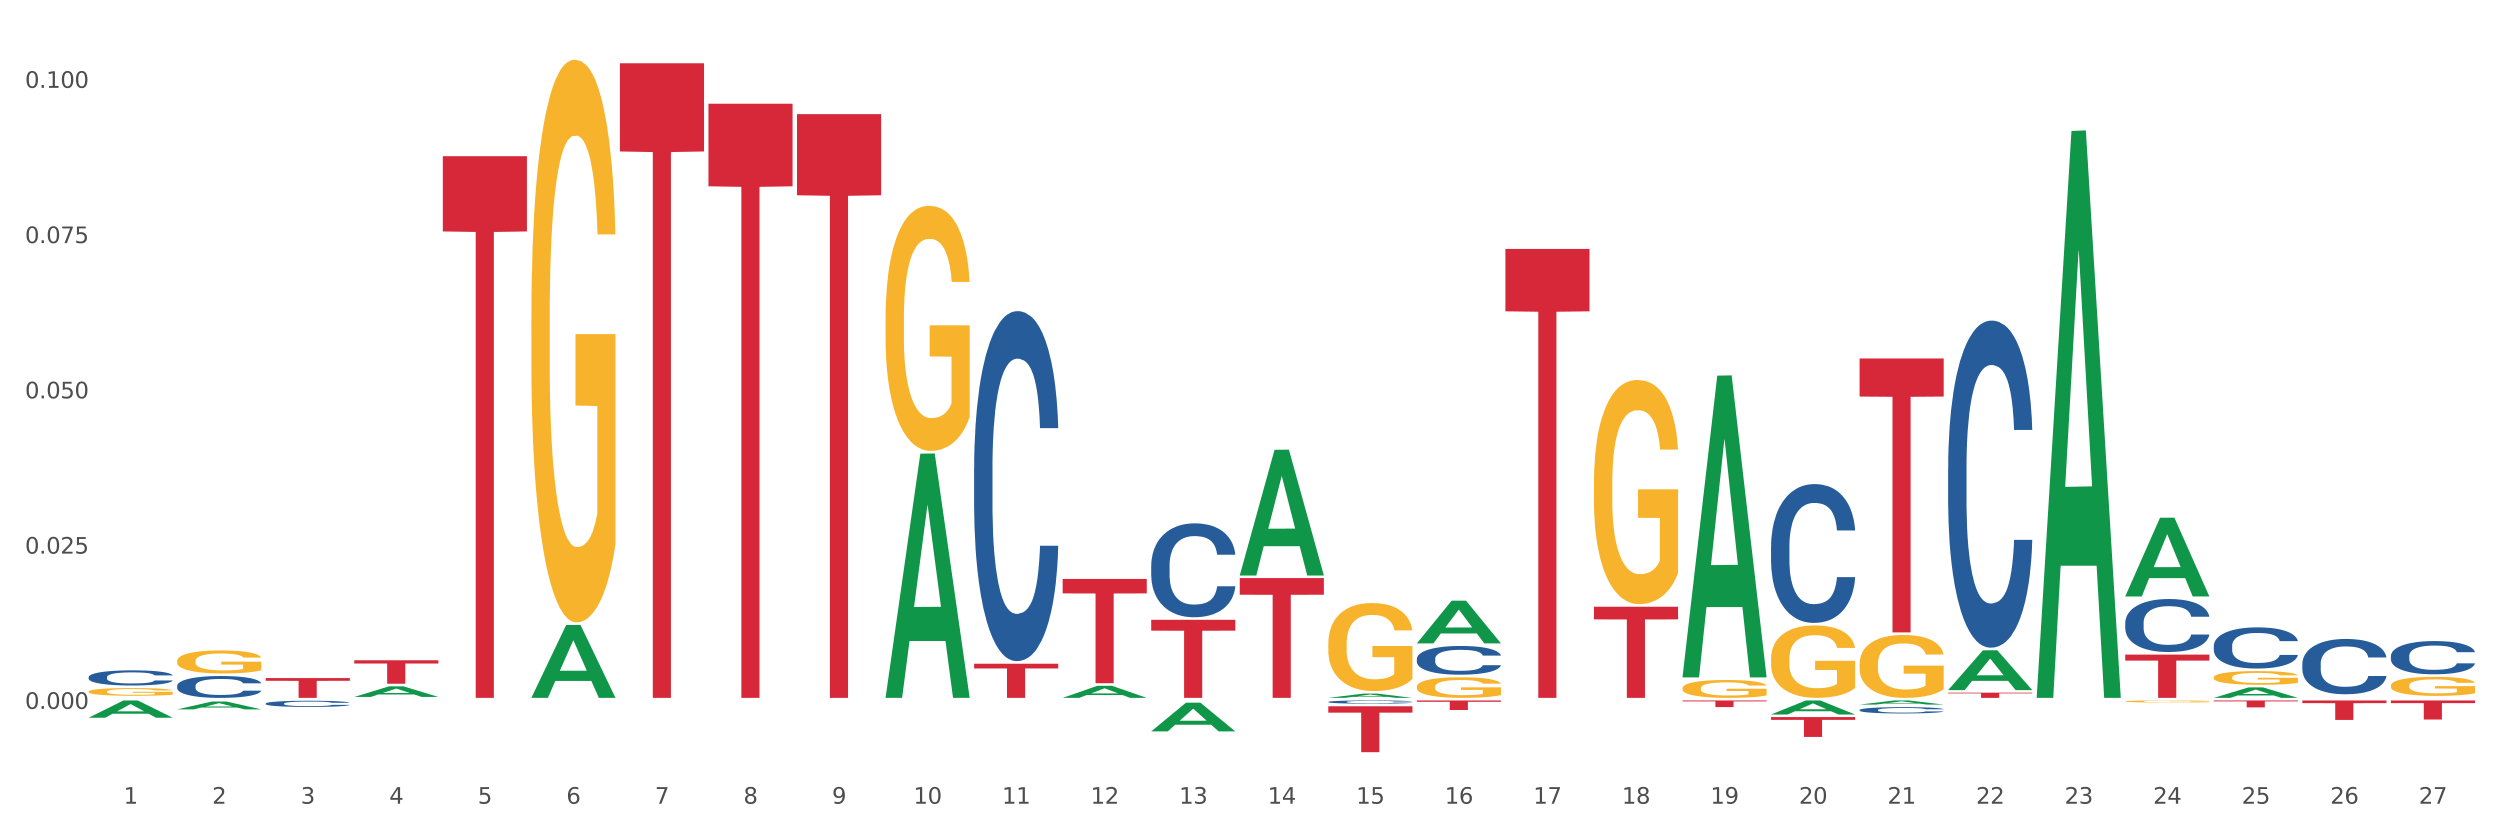 <?xml version="1.0" encoding="utf-8" standalone="no"?>
<!DOCTYPE svg PUBLIC "-//W3C//DTD SVG 1.1//EN"
  "http://www.w3.org/Graphics/SVG/1.1/DTD/svg11.dtd">
<svg xmlns:xlink="http://www.w3.org/1999/xlink" width="1080pt" height="360pt" viewBox="0 0 1080 360" xmlns="http://www.w3.org/2000/svg" version="1.1">
 <rect x="0" y="0" width="1080" height="360" fill="#333333" stroke="none"/>
 <defs>
  <style type="text/css">*{stroke-linejoin: round; stroke-linecap: butt}</style>
 </defs>
 <g id="figure_1">
  <g id="patch_1">
   <path d="M 0 360 
L 1080 360 
L 1080 0 
L 0 0 
z
" style="fill: #ffffff; stroke: #ffffff; stroke-linejoin: miter"/>
  </g>
  <g id="axes_1">
   <g id="matplotlib.axis_1">
    <g id="xtick_1">
     <g id="text_1">
      <!-- 1 -->
      <g style="fill: #4d4d4d" transform="translate(53.399 347.204) scale(0.096 -0.096)">
       <defs>
        <path id="DejaVuSans-31" d="M 794 531 
L 1825 531 
L 1825 4091 
L 703 3866 
L 703 4441 
L 1819 4666 
L 2450 4666 
L 2450 531 
L 3481 531 
L 3481 0 
L 794 0 
L 794 531 
z
" transform="scale(0.016)"/>
       </defs>
       <use xlink:href="#DejaVuSans-31"/>
      </g>
     </g>
    </g>
    <g id="xtick_2">
     <g id="text_2">
      <!-- 2 -->
      <g style="fill: #4d4d4d" transform="translate(91.652 347.204) scale(0.096 -0.096)">
       <defs>
        <path id="DejaVuSans-32" d="M 1228 531 
L 3431 531 
L 3431 0 
L 469 0 
L 469 531 
Q 828 903 1448 1529 
Q 2069 2156 2228 2338 
Q 2531 2678 2651 2914 
Q 2772 3150 2772 3378 
Q 2772 3750 2511 3984 
Q 2250 4219 1831 4219 
Q 1534 4219 1204 4116 
Q 875 4013 500 3803 
L 500 4441 
Q 881 4594 1212 4672 
Q 1544 4750 1819 4750 
Q 2544 4750 2975 4387 
Q 3406 4025 3406 3419 
Q 3406 3131 3298 2873 
Q 3191 2616 2906 2266 
Q 2828 2175 2409 1742 
Q 1991 1309 1228 531 
z
" transform="scale(0.016)"/>
       </defs>
       <use xlink:href="#DejaVuSans-32"/>
      </g>
     </g>
    </g>
    <g id="xtick_3">
     <g id="text_3">
      <!-- 3 -->
      <g style="fill: #4d4d4d" transform="translate(129.905 347.204) scale(0.096 -0.096)">
       <defs>
        <path id="DejaVuSans-33" d="M 2597 2516 
Q 3050 2419 3304 2112 
Q 3559 1806 3559 1356 
Q 3559 666 3084 287 
Q 2609 -91 1734 -91 
Q 1441 -91 1130 -33 
Q 819 25 488 141 
L 488 750 
Q 750 597 1062 519 
Q 1375 441 1716 441 
Q 2309 441 2620 675 
Q 2931 909 2931 1356 
Q 2931 1769 2642 2001 
Q 2353 2234 1838 2234 
L 1294 2234 
L 1294 2753 
L 1863 2753 
Q 2328 2753 2575 2939 
Q 2822 3125 2822 3475 
Q 2822 3834 2567 4026 
Q 2313 4219 1838 4219 
Q 1578 4219 1281 4162 
Q 984 4106 628 3988 
L 628 4550 
Q 988 4650 1302 4700 
Q 1616 4750 1894 4750 
Q 2613 4750 3031 4423 
Q 3450 4097 3450 3541 
Q 3450 3153 3228 2886 
Q 3006 2619 2597 2516 
z
" transform="scale(0.016)"/>
       </defs>
       <use xlink:href="#DejaVuSans-33"/>
      </g>
     </g>
    </g>
    <g id="xtick_4">
     <g id="text_4">
      <!-- 4 -->
      <g style="fill: #4d4d4d" transform="translate(168.158 347.204) scale(0.096 -0.096)">
       <defs>
        <path id="DejaVuSans-34" d="M 2419 4116 
L 825 1625 
L 2419 1625 
L 2419 4116 
z
M 2253 4666 
L 3047 4666 
L 3047 1625 
L 3713 1625 
L 3713 1100 
L 3047 1100 
L 3047 0 
L 2419 0 
L 2419 1100 
L 313 1100 
L 313 1709 
L 2253 4666 
z
" transform="scale(0.016)"/>
       </defs>
       <use xlink:href="#DejaVuSans-34"/>
      </g>
     </g>
    </g>
    <g id="xtick_5">
     <g id="text_5">
      <!-- 5 -->
      <g style="fill: #4d4d4d" transform="translate(206.411 347.204) scale(0.096 -0.096)">
       <defs>
        <path id="DejaVuSans-35" d="M 691 4666 
L 3169 4666 
L 3169 4134 
L 1269 4134 
L 1269 2991 
Q 1406 3038 1543 3061 
Q 1681 3084 1819 3084 
Q 2600 3084 3056 2656 
Q 3513 2228 3513 1497 
Q 3513 744 3044 326 
Q 2575 -91 1722 -91 
Q 1428 -91 1123 -41 
Q 819 9 494 109 
L 494 744 
Q 775 591 1075 516 
Q 1375 441 1709 441 
Q 2250 441 2565 725 
Q 2881 1009 2881 1497 
Q 2881 1984 2565 2268 
Q 2250 2553 1709 2553 
Q 1456 2553 1204 2497 
Q 953 2441 691 2322 
L 691 4666 
z
" transform="scale(0.016)"/>
       </defs>
       <use xlink:href="#DejaVuSans-35"/>
      </g>
     </g>
    </g>
    <g id="xtick_6">
     <g id="text_6">
      <!-- 6 -->
      <g style="fill: #4d4d4d" transform="translate(244.664 347.204) scale(0.096 -0.096)">
       <defs>
        <path id="DejaVuSans-36" d="M 2113 2584 
Q 1688 2584 1439 2293 
Q 1191 2003 1191 1497 
Q 1191 994 1439 701 
Q 1688 409 2113 409 
Q 2538 409 2786 701 
Q 3034 994 3034 1497 
Q 3034 2003 2786 2293 
Q 2538 2584 2113 2584 
z
M 3366 4563 
L 3366 3988 
Q 3128 4100 2886 4159 
Q 2644 4219 2406 4219 
Q 1781 4219 1451 3797 
Q 1122 3375 1075 2522 
Q 1259 2794 1537 2939 
Q 1816 3084 2150 3084 
Q 2853 3084 3261 2657 
Q 3669 2231 3669 1497 
Q 3669 778 3244 343 
Q 2819 -91 2113 -91 
Q 1303 -91 875 529 
Q 447 1150 447 2328 
Q 447 3434 972 4092 
Q 1497 4750 2381 4750 
Q 2619 4750 2861 4703 
Q 3103 4656 3366 4563 
z
" transform="scale(0.016)"/>
       </defs>
       <use xlink:href="#DejaVuSans-36"/>
      </g>
     </g>
    </g>
    <g id="xtick_7">
     <g id="text_7">
      <!-- 7 -->
      <g style="fill: #4d4d4d" transform="translate(282.917 347.204) scale(0.096 -0.096)">
       <defs>
        <path id="DejaVuSans-37" d="M 525 4666 
L 3525 4666 
L 3525 4397 
L 1831 0 
L 1172 0 
L 2766 4134 
L 525 4134 
L 525 4666 
z
" transform="scale(0.016)"/>
       </defs>
       <use xlink:href="#DejaVuSans-37"/>
      </g>
     </g>
    </g>
    <g id="xtick_8">
     <g id="text_8">
      <!-- 8 -->
      <g style="fill: #4d4d4d" transform="translate(321.17 347.204) scale(0.096 -0.096)">
       <defs>
        <path id="DejaVuSans-38" d="M 2034 2216 
Q 1584 2216 1326 1975 
Q 1069 1734 1069 1313 
Q 1069 891 1326 650 
Q 1584 409 2034 409 
Q 2484 409 2743 651 
Q 3003 894 3003 1313 
Q 3003 1734 2745 1975 
Q 2488 2216 2034 2216 
z
M 1403 2484 
Q 997 2584 770 2862 
Q 544 3141 544 3541 
Q 544 4100 942 4425 
Q 1341 4750 2034 4750 
Q 2731 4750 3128 4425 
Q 3525 4100 3525 3541 
Q 3525 3141 3298 2862 
Q 3072 2584 2669 2484 
Q 3125 2378 3379 2068 
Q 3634 1759 3634 1313 
Q 3634 634 3220 271 
Q 2806 -91 2034 -91 
Q 1263 -91 848 271 
Q 434 634 434 1313 
Q 434 1759 690 2068 
Q 947 2378 1403 2484 
z
M 1172 3481 
Q 1172 3119 1398 2916 
Q 1625 2713 2034 2713 
Q 2441 2713 2670 2916 
Q 2900 3119 2900 3481 
Q 2900 3844 2670 4047 
Q 2441 4250 2034 4250 
Q 1625 4250 1398 4047 
Q 1172 3844 1172 3481 
z
" transform="scale(0.016)"/>
       </defs>
       <use xlink:href="#DejaVuSans-38"/>
      </g>
     </g>
    </g>
    <g id="xtick_9">
     <g id="text_9">
      <!-- 9 -->
      <g style="fill: #4d4d4d" transform="translate(359.423 347.204) scale(0.096 -0.096)">
       <defs>
        <path id="DejaVuSans-39" d="M 703 97 
L 703 672 
Q 941 559 1184 500 
Q 1428 441 1663 441 
Q 2288 441 2617 861 
Q 2947 1281 2994 2138 
Q 2813 1869 2534 1725 
Q 2256 1581 1919 1581 
Q 1219 1581 811 2004 
Q 403 2428 403 3163 
Q 403 3881 828 4315 
Q 1253 4750 1959 4750 
Q 2769 4750 3195 4129 
Q 3622 3509 3622 2328 
Q 3622 1225 3098 567 
Q 2575 -91 1691 -91 
Q 1453 -91 1209 -44 
Q 966 3 703 97 
z
M 1959 2075 
Q 2384 2075 2632 2365 
Q 2881 2656 2881 3163 
Q 2881 3666 2632 3958 
Q 2384 4250 1959 4250 
Q 1534 4250 1286 3958 
Q 1038 3666 1038 3163 
Q 1038 2656 1286 2365 
Q 1534 2075 1959 2075 
z
" transform="scale(0.016)"/>
       </defs>
       <use xlink:href="#DejaVuSans-39"/>
      </g>
     </g>
    </g>
    <g id="xtick_10">
     <g id="text_10">
      <!-- 10 -->
      <g style="fill: #4d4d4d" transform="translate(394.622 347.204) scale(0.096 -0.096)">
       <defs>
        <path id="DejaVuSans-30" d="M 2034 4250 
Q 1547 4250 1301 3770 
Q 1056 3291 1056 2328 
Q 1056 1369 1301 889 
Q 1547 409 2034 409 
Q 2525 409 2770 889 
Q 3016 1369 3016 2328 
Q 3016 3291 2770 3770 
Q 2525 4250 2034 4250 
z
M 2034 4750 
Q 2819 4750 3233 4129 
Q 3647 3509 3647 2328 
Q 3647 1150 3233 529 
Q 2819 -91 2034 -91 
Q 1250 -91 836 529 
Q 422 1150 422 2328 
Q 422 3509 836 4129 
Q 1250 4750 2034 4750 
z
" transform="scale(0.016)"/>
       </defs>
       <use xlink:href="#DejaVuSans-31"/>
       <use xlink:href="#DejaVuSans-30" transform="translate(63.623 0)"/>
      </g>
     </g>
    </g>
    <g id="xtick_11">
     <g id="text_11">
      <!-- 11 -->
      <g style="fill: #4d4d4d" transform="translate(432.875 347.204) scale(0.096 -0.096)">
       <use xlink:href="#DejaVuSans-31"/>
       <use xlink:href="#DejaVuSans-31" transform="translate(63.623 0)"/>
      </g>
     </g>
    </g>
    <g id="xtick_12">
     <g id="text_12">
      <!-- 12 -->
      <g style="fill: #4d4d4d" transform="translate(471.128 347.204) scale(0.096 -0.096)">
       <use xlink:href="#DejaVuSans-31"/>
       <use xlink:href="#DejaVuSans-32" transform="translate(63.623 0)"/>
      </g>
     </g>
    </g>
    <g id="xtick_13">
     <g id="text_13">
      <!-- 13 -->
      <g style="fill: #4d4d4d" transform="translate(509.381 347.204) scale(0.096 -0.096)">
       <use xlink:href="#DejaVuSans-31"/>
       <use xlink:href="#DejaVuSans-33" transform="translate(63.623 0)"/>
      </g>
     </g>
    </g>
    <g id="xtick_14">
     <g id="text_14">
      <!-- 14 -->
      <g style="fill: #4d4d4d" transform="translate(547.634 347.204) scale(0.096 -0.096)">
       <use xlink:href="#DejaVuSans-31"/>
       <use xlink:href="#DejaVuSans-34" transform="translate(63.623 0)"/>
      </g>
     </g>
    </g>
    <g id="xtick_15">
     <g id="text_15">
      <!-- 15 -->
      <g style="fill: #4d4d4d" transform="translate(585.886 347.204) scale(0.096 -0.096)">
       <use xlink:href="#DejaVuSans-31"/>
       <use xlink:href="#DejaVuSans-35" transform="translate(63.623 0)"/>
      </g>
     </g>
    </g>
    <g id="xtick_16">
     <g id="text_16">
      <!-- 16 -->
      <g style="fill: #4d4d4d" transform="translate(624.139 347.204) scale(0.096 -0.096)">
       <use xlink:href="#DejaVuSans-31"/>
       <use xlink:href="#DejaVuSans-36" transform="translate(63.623 0)"/>
      </g>
     </g>
    </g>
    <g id="xtick_17">
     <g id="text_17">
      <!-- 17 -->
      <g style="fill: #4d4d4d" transform="translate(662.392 347.204) scale(0.096 -0.096)">
       <use xlink:href="#DejaVuSans-31"/>
       <use xlink:href="#DejaVuSans-37" transform="translate(63.623 0)"/>
      </g>
     </g>
    </g>
    <g id="xtick_18">
     <g id="text_18">
      <!-- 18 -->
      <g style="fill: #4d4d4d" transform="translate(700.645 347.204) scale(0.096 -0.096)">
       <use xlink:href="#DejaVuSans-31"/>
       <use xlink:href="#DejaVuSans-38" transform="translate(63.623 0)"/>
      </g>
     </g>
    </g>
    <g id="xtick_19">
     <g id="text_19">
      <!-- 19 -->
      <g style="fill: #4d4d4d" transform="translate(738.898 347.204) scale(0.096 -0.096)">
       <use xlink:href="#DejaVuSans-31"/>
       <use xlink:href="#DejaVuSans-39" transform="translate(63.623 0)"/>
      </g>
     </g>
    </g>
    <g id="xtick_20">
     <g id="text_20">
      <!-- 20 -->
      <g style="fill: #4d4d4d" transform="translate(777.151 347.204) scale(0.096 -0.096)">
       <use xlink:href="#DejaVuSans-32"/>
       <use xlink:href="#DejaVuSans-30" transform="translate(63.623 0)"/>
      </g>
     </g>
    </g>
    <g id="xtick_21">
     <g id="text_21">
      <!-- 21 -->
      <g style="fill: #4d4d4d" transform="translate(815.404 347.204) scale(0.096 -0.096)">
       <use xlink:href="#DejaVuSans-32"/>
       <use xlink:href="#DejaVuSans-31" transform="translate(63.623 0)"/>
      </g>
     </g>
    </g>
    <g id="xtick_22">
     <g id="text_22">
      <!-- 22 -->
      <g style="fill: #4d4d4d" transform="translate(853.657 347.204) scale(0.096 -0.096)">
       <use xlink:href="#DejaVuSans-32"/>
       <use xlink:href="#DejaVuSans-32" transform="translate(63.623 0)"/>
      </g>
     </g>
    </g>
    <g id="xtick_23">
     <g id="text_23">
      <!-- 23 -->
      <g style="fill: #4d4d4d" transform="translate(891.91 347.204) scale(0.096 -0.096)">
       <use xlink:href="#DejaVuSans-32"/>
       <use xlink:href="#DejaVuSans-33" transform="translate(63.623 0)"/>
      </g>
     </g>
    </g>
    <g id="xtick_24">
     <g id="text_24">
      <!-- 24 -->
      <g style="fill: #4d4d4d" transform="translate(930.163 347.204) scale(0.096 -0.096)">
       <use xlink:href="#DejaVuSans-32"/>
       <use xlink:href="#DejaVuSans-34" transform="translate(63.623 0)"/>
      </g>
     </g>
    </g>
    <g id="xtick_25">
     <g id="text_25">
      <!-- 25 -->
      <g style="fill: #4d4d4d" transform="translate(968.416 347.204) scale(0.096 -0.096)">
       <use xlink:href="#DejaVuSans-32"/>
       <use xlink:href="#DejaVuSans-35" transform="translate(63.623 0)"/>
      </g>
     </g>
    </g>
    <g id="xtick_26">
     <g id="text_26">
      <!-- 26 -->
      <g style="fill: #4d4d4d" transform="translate(1006.669 347.204) scale(0.096 -0.096)">
       <use xlink:href="#DejaVuSans-32"/>
       <use xlink:href="#DejaVuSans-36" transform="translate(63.623 0)"/>
      </g>
     </g>
    </g>
    <g id="xtick_27">
     <g id="text_27">
      <!-- 27 -->
      <g style="fill: #4d4d4d" transform="translate(1044.922 347.204) scale(0.096 -0.096)">
       <use xlink:href="#DejaVuSans-32"/>
       <use xlink:href="#DejaVuSans-37" transform="translate(63.623 0)"/>
      </g>
     </g>
    </g>
    <g id="xtick_28"/>
    <g id="xtick_29"/>
    <g id="xtick_30"/>
    <g id="xtick_31"/>
    <g id="xtick_32"/>
    <g id="xtick_33"/>
    <g id="xtick_34"/>
    <g id="xtick_35"/>
    <g id="xtick_36"/>
    <g id="xtick_37"/>
    <g id="xtick_38"/>
    <g id="xtick_39"/>
    <g id="xtick_40"/>
    <g id="xtick_41"/>
    <g id="xtick_42"/>
    <g id="xtick_43"/>
    <g id="xtick_44"/>
    <g id="xtick_45"/>
    <g id="xtick_46"/>
    <g id="xtick_47"/>
    <g id="xtick_48"/>
    <g id="xtick_49"/>
    <g id="xtick_50"/>
    <g id="xtick_51"/>
    <g id="xtick_52"/>
    <g id="xtick_53"/>
   </g>
   <g id="matplotlib.axis_2">
    <g id="ytick_1">
     <g id="text_28">
      <!-- 0.000 -->
      <g style="fill: #4d4d4d" transform="translate(10.8 306.239) scale(0.096 -0.096)">
       <defs>
        <path id="DejaVuSans-2e" d="M 684 794 
L 1344 794 
L 1344 0 
L 684 0 
L 684 794 
z
" transform="scale(0.016)"/>
       </defs>
       <use xlink:href="#DejaVuSans-30"/>
       <use xlink:href="#DejaVuSans-2e" transform="translate(63.623 0)"/>
       <use xlink:href="#DejaVuSans-30" transform="translate(95.41 0)"/>
       <use xlink:href="#DejaVuSans-30" transform="translate(159.033 0)"/>
       <use xlink:href="#DejaVuSans-30" transform="translate(222.656 0)"/>
      </g>
     </g>
    </g>
    <g id="ytick_2">
     <g id="text_29">
      <!-- 0.025 -->
      <g style="fill: #4d4d4d" transform="translate(10.8 239.166) scale(0.096 -0.096)">
       <use xlink:href="#DejaVuSans-30"/>
       <use xlink:href="#DejaVuSans-2e" transform="translate(63.623 0)"/>
       <use xlink:href="#DejaVuSans-30" transform="translate(95.41 0)"/>
       <use xlink:href="#DejaVuSans-32" transform="translate(159.033 0)"/>
       <use xlink:href="#DejaVuSans-35" transform="translate(222.656 0)"/>
      </g>
     </g>
    </g>
    <g id="ytick_3">
     <g id="text_30">
      <!-- 0.050 -->
      <g style="fill: #4d4d4d" transform="translate(10.8 172.093) scale(0.096 -0.096)">
       <use xlink:href="#DejaVuSans-30"/>
       <use xlink:href="#DejaVuSans-2e" transform="translate(63.623 0)"/>
       <use xlink:href="#DejaVuSans-30" transform="translate(95.41 0)"/>
       <use xlink:href="#DejaVuSans-35" transform="translate(159.033 0)"/>
       <use xlink:href="#DejaVuSans-30" transform="translate(222.656 0)"/>
      </g>
     </g>
    </g>
    <g id="ytick_4">
     <g id="text_31">
      <!-- 0.075 -->
      <g style="fill: #4d4d4d" transform="translate(10.8 105.02) scale(0.096 -0.096)">
       <use xlink:href="#DejaVuSans-30"/>
       <use xlink:href="#DejaVuSans-2e" transform="translate(63.623 0)"/>
       <use xlink:href="#DejaVuSans-30" transform="translate(95.41 0)"/>
       <use xlink:href="#DejaVuSans-37" transform="translate(159.033 0)"/>
       <use xlink:href="#DejaVuSans-35" transform="translate(222.656 0)"/>
      </g>
     </g>
    </g>
    <g id="ytick_5">
     <g id="text_32">
      <!-- 0.100 -->
      <g style="fill: #4d4d4d" transform="translate(10.8 37.947) scale(0.096 -0.096)">
       <use xlink:href="#DejaVuSans-30"/>
       <use xlink:href="#DejaVuSans-2e" transform="translate(63.623 0)"/>
       <use xlink:href="#DejaVuSans-31" transform="translate(95.41 0)"/>
       <use xlink:href="#DejaVuSans-30" transform="translate(159.033 0)"/>
       <use xlink:href="#DejaVuSans-30" transform="translate(222.656 0)"/>
      </g>
     </g>
    </g>
    <g id="ytick_6"/>
    <g id="ytick_7"/>
    <g id="ytick_8"/>
    <g id="ytick_9"/>
   </g>
   <g id="PolyCollection_1">
    <path d="M 38.283 310.056 
L 38.32 310.049 
L 53.306 302.599 
L 59.525 302.592 
L 74.623 310.07 
L 67.43 310.07 
L 64.171 308.329 
L 48.698 308.329 
L 48.586 308.357 
L 45.439 310.07 
L 38.283 310.07 
L 38.283 310.056 
L 50.646 307.29 
L 62.223 307.283 
L 56.491 304.186 
L 56.416 304.172 
L 56.341 304.193 
L 50.609 307.283 
L 50.646 307.29 
L 38.283 310.056 
z
" clip-path="url(#pbdaa33bb52)" style="fill: #109648"/>
    <path d="M 76.536 306.447 
L 76.573 306.443 
L 91.559 303.06 
L 97.778 303.057 
L 112.876 306.453 
L 105.683 306.453 
L 102.424 305.662 
L 86.951 305.662 
L 86.839 305.675 
L 83.692 306.453 
L 76.536 306.453 
L 76.536 306.447 
L 88.899 305.19 
L 100.476 305.187 
L 94.744 303.781 
L 94.669 303.775 
L 94.594 303.784 
L 88.862 305.187 
L 88.899 305.19 
L 76.536 306.447 
z
" clip-path="url(#pbdaa33bb52)" style="fill: #109648"/>
    <path d="M 497.318 315.951 
L 497.356 315.94 
L 512.342 303.556 
L 518.561 303.544 
L 533.659 315.975 
L 526.466 315.975 
L 523.206 313.08 
L 507.733 313.08 
L 507.621 313.127 
L 504.474 315.975 
L 497.318 315.975 
L 497.318 315.951 
L 509.682 311.353 
L 521.258 311.341 
L 515.526 306.194 
L 515.451 306.17 
L 515.376 306.205 
L 509.644 311.341 
L 509.682 311.353 
L 497.318 315.951 
z
" clip-path="url(#pbdaa33bb52)" style="fill: #109648"/>
    <path d="M 535.571 248.515 
L 535.609 248.464 
L 550.595 194.303 
L 556.814 194.252 
L 571.912 248.617 
L 564.719 248.617 
L 561.459 235.957 
L 545.986 235.957 
L 545.874 236.162 
L 542.727 248.617 
L 535.571 248.617 
L 535.571 248.515 
L 547.935 228.402 
L 559.511 228.351 
L 553.779 205.839 
L 553.704 205.737 
L 553.629 205.89 
L 547.897 228.351 
L 547.935 228.402 
L 535.571 248.515 
z
" clip-path="url(#pbdaa33bb52)" style="fill: #109648"/>
    <path d="M 573.824 301.481 
L 573.862 301.48 
L 588.847 299.649 
L 595.067 299.648 
L 610.165 301.485 
L 602.971 301.485 
L 599.712 301.057 
L 584.239 301.057 
L 584.127 301.064 
L 580.98 301.485 
L 573.824 301.485 
L 573.824 301.481 
L 586.187 300.802 
L 597.764 300.8 
L 592.032 300.039 
L 591.957 300.036 
L 591.882 300.041 
L 586.15 300.8 
L 586.187 300.802 
L 573.824 301.481 
z
" clip-path="url(#pbdaa33bb52)" style="fill: #109648"/>
    <path d="M 612.077 277.918 
L 612.115 277.901 
L 627.1 259.5 
L 633.319 259.483 
L 648.418 277.953 
L 641.224 277.953 
L 637.965 273.652 
L 622.492 273.652 
L 622.38 273.721 
L 619.233 277.953 
L 612.077 277.953 
L 612.077 277.918 
L 624.44 271.085 
L 636.017 271.068 
L 630.285 263.42 
L 630.21 263.385 
L 630.135 263.437 
L 624.403 271.068 
L 624.44 271.085 
L 612.077 277.918 
z
" clip-path="url(#pbdaa33bb52)" style="fill: #109648"/>
    <path d="M 726.836 292.402 
L 726.874 292.279 
L 741.859 162.275 
L 748.078 162.152 
L 763.176 292.647 
L 755.983 292.647 
L 752.724 262.26 
L 737.251 262.26 
L 737.139 262.75 
L 733.992 292.647 
L 726.836 292.647 
L 726.836 292.402 
L 739.199 244.125 
L 750.776 244.002 
L 745.044 189.967 
L 744.969 189.721 
L 744.894 190.089 
L 739.162 244.002 
L 739.199 244.125 
L 726.836 292.402 
z
" clip-path="url(#pbdaa33bb52)" style="fill: #109648"/>
    <path d="M 765.089 308.662 
L 765.127 308.657 
L 780.112 302.598 
L 786.331 302.592 
L 801.429 308.674 
L 794.236 308.674 
L 790.977 307.258 
L 775.504 307.258 
L 775.392 307.281 
L 772.245 308.674 
L 765.089 308.674 
L 765.089 308.662 
L 777.452 306.413 
L 789.029 306.407 
L 783.297 303.888 
L 783.222 303.877 
L 783.147 303.894 
L 777.415 306.407 
L 777.452 306.413 
L 765.089 308.662 
z
" clip-path="url(#pbdaa33bb52)" style="fill: #109648"/>
    <path d="M 803.342 304.374 
L 803.379 304.372 
L 818.365 302.594 
L 824.584 302.592 
L 839.682 304.377 
L 832.489 304.377 
L 829.23 303.961 
L 813.757 303.961 
L 813.645 303.968 
L 810.498 304.377 
L 803.342 304.377 
L 803.342 304.374 
L 815.705 303.713 
L 827.282 303.712 
L 821.55 302.973 
L 821.475 302.969 
L 821.4 302.974 
L 815.668 303.712 
L 815.705 303.713 
L 803.342 304.374 
z
" clip-path="url(#pbdaa33bb52)" style="fill: #109648"/>
    <path d="M 841.595 298.099 
L 841.632 298.083 
L 856.618 280.934 
L 862.837 280.918 
L 877.935 298.131 
L 870.742 298.131 
L 867.483 294.123 
L 852.01 294.123 
L 851.898 294.187 
L 848.751 298.131 
L 841.595 298.131 
L 841.595 298.099 
L 853.958 291.731 
L 865.535 291.715 
L 859.803 284.587 
L 859.728 284.555 
L 859.653 284.603 
L 853.921 291.715 
L 853.958 291.731 
L 841.595 298.099 
z
" clip-path="url(#pbdaa33bb52)" style="fill: #109648"/>
    <path d="M 879.848 301.025 
L 879.885 300.794 
L 894.871 56.571 
L 901.09 56.341 
L 916.188 301.485 
L 908.995 301.485 
L 905.736 244.4 
L 890.263 244.4 
L 890.151 245.32 
L 887.004 301.485 
L 879.848 301.485 
L 879.848 301.025 
L 892.211 210.333 
L 903.788 210.103 
L 898.056 108.592 
L 897.981 108.132 
L 897.906 108.822 
L 892.174 210.103 
L 892.211 210.333 
L 879.848 301.025 
z
" clip-path="url(#pbdaa33bb52)" style="fill: #109648"/>
    <path d="M 918.101 257.602 
L 918.138 257.57 
L 933.124 223.662 
L 939.343 223.631 
L 954.441 257.666 
L 947.248 257.666 
L 943.989 249.74 
L 928.516 249.74 
L 928.404 249.868 
L 925.257 257.666 
L 918.101 257.666 
L 918.101 257.602 
L 930.464 245.01 
L 942.04 244.979 
L 936.308 230.885 
L 936.234 230.821 
L 936.159 230.917 
L 930.427 244.979 
L 930.464 245.01 
L 918.101 257.602 
z
" clip-path="url(#pbdaa33bb52)" style="fill: #109648"/>
    <path d="M 956.354 301.476 
L 956.391 301.472 
L 971.377 296.946 
L 977.596 296.942 
L 992.694 301.485 
L 985.501 301.485 
L 982.242 300.427 
L 966.769 300.427 
L 966.656 300.444 
L 963.509 301.485 
L 956.354 301.485 
L 956.354 301.476 
L 968.717 299.796 
L 980.293 299.791 
L 974.561 297.91 
L 974.486 297.902 
L 974.412 297.915 
L 968.68 299.791 
L 968.717 299.796 
L 956.354 301.476 
z
" clip-path="url(#pbdaa33bb52)" style="fill: #109648"/>
    <path d="M 612.077 296.692 
L 612.12 296.684 
L 612.12 296.391 
L 612.206 296.139 
L 612.635 295.529 
L 613.279 295.024 
L 613.751 294.756 
L 614.222 294.536 
L 614.78 294.317 
L 615.467 294.089 
L 616.711 293.755 
L 617.483 293.584 
L 618.427 293.405 
L 620.143 293.145 
L 621.388 292.998 
L 622.675 292.876 
L 624.777 292.73 
L 626.15 292.665 
L 627.609 292.616 
L 629.368 292.584 
L 630.698 292.575 
L 633.615 292.6 
L 636.104 292.673 
L 637.305 292.73 
L 638.85 292.828 
L 639.665 292.893 
L 640.995 293.023 
L 642.368 293.194 
L 643.312 293.34 
L 644.728 293.617 
L 645.8 293.894 
L 646.787 294.235 
L 647.302 294.471 
L 647.688 294.691 
L 648.031 294.943 
L 648.375 295.342 
L 640.652 295.342 
L 640.351 295.057 
L 639.88 294.789 
L 639.193 294.528 
L 638.592 294.365 
L 637.563 294.162 
L 636.619 294.032 
L 635.632 293.934 
L 634.431 293.853 
L 633.487 293.812 
L 632.157 293.78 
L 629.539 293.788 
L 627.78 293.853 
L 626.579 293.934 
L 625.807 294.007 
L 625.12 294.089 
L 624.348 294.203 
L 623.447 294.374 
L 622.803 294.528 
L 622.16 294.723 
L 621.645 294.919 
L 621.173 295.147 
L 620.787 295.391 
L 620.487 295.643 
L 620.229 295.952 
L 620.015 296.465 
L 620.015 297.579 
L 620.1 297.832 
L 620.315 298.165 
L 620.572 298.417 
L 621.001 298.718 
L 621.388 298.922 
L 622.117 299.215 
L 622.932 299.459 
L 623.576 299.613 
L 624.219 299.744 
L 625.335 299.923 
L 626.579 300.069 
L 627.652 300.159 
L 629.11 300.24 
L 630.097 300.273 
L 630.955 300.289 
L 633.058 300.289 
L 634.559 300.264 
L 636.233 300.207 
L 637.52 300.134 
L 638.592 300.045 
L 639.794 299.898 
L 640.566 299.76 
L 640.566 298.059 
L 631.127 298.051 
L 631.127 296.92 
L 648.418 296.92 
L 648.418 300.24 
L 647.688 300.411 
L 646.873 300.565 
L 646.015 300.704 
L 644.728 300.875 
L 643.183 301.037 
L 641.81 301.151 
L 640.351 301.249 
L 638.635 301.338 
L 636.404 301.42 
L 635.031 301.452 
L 633.315 301.477 
L 631.299 301.485 
L 629.539 301.469 
L 627.823 301.428 
L 626.021 301.355 
L 624.262 301.249 
L 622.932 301.143 
L 621.602 301.013 
L 620.186 300.842 
L 619.071 300.679 
L 618.213 300.533 
L 617.269 300.346 
L 616.239 300.102 
L 615.467 299.882 
L 614.78 299.654 
L 614.051 299.361 
L 613.536 299.109 
L 613.021 298.792 
L 612.721 298.556 
L 612.378 298.19 
L 612.12 297.677 
L 612.077 296.692 
z
" clip-path="url(#pbdaa33bb52)" style="fill: #f7b32b"/>
    <path d="M 459.065 301.475 
L 459.103 301.47 
L 474.089 296.255 
L 480.308 296.25 
L 495.406 301.485 
L 488.213 301.485 
L 484.953 300.266 
L 469.481 300.266 
L 469.368 300.286 
L 466.221 301.485 
L 459.065 301.485 
L 459.065 301.475 
L 471.429 299.538 
L 483.005 299.534 
L 477.273 297.366 
L 477.198 297.356 
L 477.123 297.371 
L 471.391 299.534 
L 471.429 299.538 
L 459.065 301.475 
z
" clip-path="url(#pbdaa33bb52)" style="fill: #109648"/>
    <path d="M 382.56 301.287 
L 382.597 301.187 
L 397.583 195.998 
L 403.802 195.899 
L 418.9 301.485 
L 411.707 301.485 
L 408.447 276.898 
L 392.975 276.898 
L 392.862 277.294 
L 389.715 301.485 
L 382.56 301.485 
L 382.56 301.287 
L 394.923 262.225 
L 406.499 262.126 
L 400.767 218.404 
L 400.692 218.206 
L 400.617 218.503 
L 394.885 262.126 
L 394.923 262.225 
L 382.56 301.287 
z
" clip-path="url(#pbdaa33bb52)" style="fill: #109648"/>
    <path d="M 1032.86 296.203 
L 1032.903 296.195 
L 1032.903 295.925 
L 1032.988 295.692 
L 1033.417 295.129 
L 1034.061 294.663 
L 1034.533 294.416 
L 1035.005 294.213 
L 1035.563 294.01 
L 1036.249 293.8 
L 1037.493 293.492 
L 1038.266 293.334 
L 1039.21 293.169 
L 1040.926 292.929 
L 1042.17 292.793 
L 1043.457 292.681 
L 1045.559 292.546 
L 1046.932 292.486 
L 1048.391 292.44 
L 1050.15 292.41 
L 1051.48 292.403 
L 1054.398 292.425 
L 1056.886 292.493 
L 1058.088 292.546 
L 1059.632 292.636 
L 1060.447 292.696 
L 1061.777 292.816 
L 1063.15 292.974 
L 1064.094 293.109 
L 1065.51 293.364 
L 1066.583 293.62 
L 1067.57 293.935 
L 1068.084 294.153 
L 1068.471 294.355 
L 1068.814 294.588 
L 1069.157 294.956 
L 1061.434 294.956 
L 1061.134 294.693 
L 1060.662 294.446 
L 1059.975 294.205 
L 1059.375 294.055 
L 1058.345 293.867 
L 1057.401 293.747 
L 1056.414 293.657 
L 1055.213 293.582 
L 1054.269 293.544 
L 1052.939 293.514 
L 1050.322 293.522 
L 1048.563 293.582 
L 1047.361 293.657 
L 1046.589 293.725 
L 1045.903 293.8 
L 1045.13 293.905 
L 1044.229 294.063 
L 1043.586 294.205 
L 1042.942 294.386 
L 1042.427 294.566 
L 1041.955 294.776 
L 1041.569 295.001 
L 1041.269 295.234 
L 1041.012 295.519 
L 1040.797 295.993 
L 1040.797 297.021 
L 1040.883 297.254 
L 1041.097 297.562 
L 1041.355 297.795 
L 1041.784 298.073 
L 1042.17 298.261 
L 1042.899 298.531 
L 1043.715 298.756 
L 1044.358 298.899 
L 1045.002 299.019 
L 1046.117 299.184 
L 1047.361 299.319 
L 1048.434 299.402 
L 1049.893 299.477 
L 1050.88 299.507 
L 1051.738 299.522 
L 1053.84 299.522 
L 1055.342 299.5 
L 1057.015 299.447 
L 1058.302 299.379 
L 1059.375 299.297 
L 1060.576 299.162 
L 1061.348 299.034 
L 1061.348 297.464 
L 1051.909 297.457 
L 1051.909 296.413 
L 1069.2 296.413 
L 1069.2 299.477 
L 1068.471 299.635 
L 1067.655 299.777 
L 1066.797 299.905 
L 1065.51 300.063 
L 1063.966 300.213 
L 1062.593 300.318 
L 1061.134 300.408 
L 1059.418 300.491 
L 1057.187 300.566 
L 1055.814 300.596 
L 1054.098 300.619 
L 1052.081 300.626 
L 1050.322 300.611 
L 1048.606 300.573 
L 1046.804 300.506 
L 1045.045 300.408 
L 1043.715 300.311 
L 1042.385 300.19 
L 1040.969 300.033 
L 1039.853 299.883 
L 1038.995 299.747 
L 1038.051 299.575 
L 1037.021 299.349 
L 1036.249 299.147 
L 1035.563 298.936 
L 1034.833 298.666 
L 1034.318 298.433 
L 1033.804 298.14 
L 1033.503 297.923 
L 1033.16 297.585 
L 1032.903 297.112 
L 1032.86 296.203 
z
" clip-path="url(#pbdaa33bb52)" style="fill: #f7b32b"/>
    <path d="M 956.354 292.648 
L 956.397 292.643 
L 956.397 292.448 
L 956.483 292.281 
L 956.912 291.875 
L 957.555 291.539 
L 958.027 291.361 
L 958.499 291.215 
L 959.057 291.069 
L 959.743 290.917 
L 960.988 290.696 
L 961.76 290.582 
L 962.704 290.463 
L 964.42 290.29 
L 965.664 290.192 
L 966.951 290.111 
L 969.054 290.014 
L 970.427 289.971 
L 971.885 289.938 
L 973.644 289.917 
L 974.974 289.911 
L 977.892 289.927 
L 980.38 289.976 
L 981.582 290.014 
L 983.126 290.079 
L 983.942 290.122 
L 985.272 290.209 
L 986.645 290.322 
L 987.588 290.42 
L 989.004 290.604 
L 990.077 290.787 
L 991.064 291.015 
L 991.579 291.172 
L 991.965 291.318 
L 992.308 291.485 
L 992.651 291.75 
L 984.928 291.75 
L 984.628 291.561 
L 984.156 291.383 
L 983.47 291.209 
L 982.869 291.101 
L 981.839 290.966 
L 980.895 290.879 
L 979.908 290.815 
L 978.707 290.76 
L 977.763 290.733 
L 976.433 290.712 
L 973.816 290.717 
L 972.057 290.76 
L 970.856 290.815 
L 970.083 290.863 
L 969.397 290.917 
L 968.625 290.993 
L 967.724 291.107 
L 967.08 291.209 
L 966.436 291.339 
L 965.922 291.469 
L 965.45 291.621 
L 965.063 291.783 
L 964.763 291.951 
L 964.506 292.156 
L 964.291 292.497 
L 964.291 293.238 
L 964.377 293.406 
L 964.592 293.628 
L 964.849 293.795 
L 965.278 293.995 
L 965.664 294.131 
L 966.394 294.325 
L 967.209 294.488 
L 967.852 294.591 
L 968.496 294.677 
L 969.611 294.796 
L 970.856 294.894 
L 971.928 294.953 
L 973.387 295.007 
L 974.374 295.029 
L 975.232 295.04 
L 977.334 295.04 
L 978.836 295.023 
L 980.509 294.985 
L 981.796 294.937 
L 982.869 294.877 
L 984.07 294.78 
L 984.843 294.688 
L 984.843 293.557 
L 975.403 293.552 
L 975.403 292.8 
L 992.694 292.8 
L 992.694 295.007 
L 991.965 295.121 
L 991.15 295.224 
L 990.291 295.315 
L 989.004 295.429 
L 987.46 295.537 
L 986.087 295.613 
L 984.628 295.678 
L 982.912 295.737 
L 980.681 295.792 
L 979.308 295.813 
L 977.592 295.829 
L 975.575 295.835 
L 973.816 295.824 
L 972.1 295.797 
L 970.298 295.748 
L 968.539 295.678 
L 967.209 295.608 
L 965.879 295.521 
L 964.463 295.407 
L 963.347 295.299 
L 962.489 295.202 
L 961.545 295.077 
L 960.516 294.915 
L 959.743 294.769 
L 959.057 294.618 
L 958.327 294.423 
L 957.813 294.255 
L 957.298 294.044 
L 956.997 293.887 
L 956.654 293.644 
L 956.397 293.303 
L 956.354 292.648 
z
" clip-path="url(#pbdaa33bb52)" style="fill: #f7b32b"/>
    <path d="M 726.836 297.327 
L 726.879 297.32 
L 726.879 297.065 
L 726.965 296.847 
L 727.394 296.317 
L 728.037 295.879 
L 728.509 295.646 
L 728.981 295.456 
L 729.539 295.265 
L 730.226 295.068 
L 731.47 294.778 
L 732.242 294.63 
L 733.186 294.475 
L 734.902 294.249 
L 736.146 294.122 
L 737.434 294.016 
L 739.536 293.889 
L 740.909 293.832 
L 742.368 293.79 
L 744.127 293.761 
L 745.457 293.754 
L 748.374 293.776 
L 750.863 293.839 
L 752.064 293.889 
L 753.609 293.973 
L 754.424 294.03 
L 755.754 294.143 
L 757.127 294.291 
L 758.071 294.418 
L 759.487 294.658 
L 760.559 294.898 
L 761.546 295.195 
L 762.061 295.399 
L 762.447 295.59 
L 762.79 295.809 
L 763.133 296.155 
L 755.411 296.155 
L 755.11 295.908 
L 754.638 295.675 
L 753.952 295.449 
L 753.351 295.308 
L 752.322 295.131 
L 751.378 295.018 
L 750.391 294.933 
L 749.189 294.863 
L 748.246 294.827 
L 746.916 294.799 
L 744.298 294.806 
L 742.539 294.863 
L 741.338 294.933 
L 740.566 294.997 
L 739.879 295.068 
L 739.107 295.166 
L 738.206 295.315 
L 737.562 295.449 
L 736.919 295.618 
L 736.404 295.788 
L 735.932 295.985 
L 735.546 296.197 
L 735.245 296.416 
L 734.988 296.684 
L 734.773 297.129 
L 734.773 298.096 
L 734.859 298.315 
L 735.074 298.604 
L 735.331 298.823 
L 735.76 299.085 
L 736.146 299.261 
L 736.876 299.515 
L 737.691 299.727 
L 738.335 299.861 
L 738.978 299.974 
L 740.094 300.129 
L 741.338 300.256 
L 742.411 300.334 
L 743.869 300.405 
L 744.856 300.433 
L 745.714 300.447 
L 747.817 300.447 
L 749.318 300.426 
L 750.991 300.377 
L 752.279 300.313 
L 753.351 300.235 
L 754.553 300.108 
L 755.325 299.988 
L 755.325 298.513 
L 745.886 298.506 
L 745.886 297.524 
L 763.176 297.524 
L 763.176 300.405 
L 762.447 300.553 
L 761.632 300.687 
L 760.774 300.807 
L 759.487 300.955 
L 757.942 301.097 
L 756.569 301.195 
L 755.11 301.28 
L 753.394 301.358 
L 751.163 301.428 
L 749.79 301.457 
L 748.074 301.478 
L 746.057 301.485 
L 744.298 301.471 
L 742.582 301.435 
L 740.78 301.372 
L 739.021 301.28 
L 737.691 301.188 
L 736.361 301.075 
L 734.945 300.927 
L 733.83 300.786 
L 732.971 300.659 
L 732.028 300.497 
L 730.998 300.285 
L 730.226 300.094 
L 729.539 299.896 
L 728.81 299.642 
L 728.295 299.423 
L 727.78 299.148 
L 727.48 298.943 
L 727.136 298.626 
L 726.879 298.181 
L 726.836 297.327 
z
" clip-path="url(#pbdaa33bb52)" style="fill: #f7b32b"/>
    <path d="M 918.101 303.003 
L 918.144 303.002 
L 918.144 302.973 
L 918.23 302.947 
L 918.659 302.887 
L 919.302 302.836 
L 919.774 302.81 
L 920.246 302.788 
L 920.804 302.766 
L 921.49 302.743 
L 922.735 302.71 
L 923.507 302.693 
L 924.451 302.675 
L 926.167 302.649 
L 927.411 302.634 
L 928.698 302.622 
L 930.801 302.608 
L 932.174 302.601 
L 933.632 302.596 
L 935.391 302.593 
L 936.721 302.592 
L 939.639 302.595 
L 942.127 302.602 
L 943.329 302.608 
L 944.873 302.617 
L 945.689 302.624 
L 947.019 302.637 
L 948.392 302.654 
L 949.335 302.668 
L 950.751 302.696 
L 951.824 302.724 
L 952.811 302.758 
L 953.326 302.781 
L 953.712 302.803 
L 954.055 302.828 
L 954.398 302.868 
L 946.675 302.868 
L 946.375 302.84 
L 945.903 302.813 
L 945.217 302.787 
L 944.616 302.771 
L 943.586 302.75 
L 942.642 302.737 
L 941.656 302.728 
L 940.454 302.72 
L 939.51 302.715 
L 938.18 302.712 
L 935.563 302.713 
L 933.804 302.72 
L 932.603 302.728 
L 931.83 302.735 
L 931.144 302.743 
L 930.372 302.754 
L 929.471 302.771 
L 928.827 302.787 
L 928.183 302.806 
L 927.669 302.826 
L 927.197 302.848 
L 926.811 302.873 
L 926.51 302.898 
L 926.253 302.929 
L 926.038 302.98 
L 926.038 303.091 
L 926.124 303.116 
L 926.339 303.149 
L 926.596 303.174 
L 927.025 303.204 
L 927.411 303.225 
L 928.141 303.254 
L 928.956 303.278 
L 929.599 303.294 
L 930.243 303.307 
L 931.358 303.324 
L 932.603 303.339 
L 933.675 303.348 
L 935.134 303.356 
L 936.121 303.359 
L 936.979 303.361 
L 939.081 303.361 
L 940.583 303.358 
L 942.256 303.353 
L 943.543 303.345 
L 944.616 303.337 
L 945.817 303.322 
L 946.59 303.308 
L 946.59 303.139 
L 937.151 303.138 
L 937.151 303.025 
L 954.441 303.025 
L 954.441 303.356 
L 953.712 303.373 
L 952.897 303.388 
L 952.038 303.402 
L 950.751 303.419 
L 949.207 303.435 
L 947.834 303.447 
L 946.375 303.457 
L 944.659 303.465 
L 942.428 303.474 
L 941.055 303.477 
L 939.339 303.479 
L 937.322 303.48 
L 935.563 303.478 
L 933.847 303.474 
L 932.045 303.467 
L 930.286 303.457 
L 928.956 303.446 
L 927.626 303.433 
L 926.21 303.416 
L 925.094 303.4 
L 924.236 303.385 
L 923.292 303.367 
L 922.263 303.342 
L 921.49 303.32 
L 920.804 303.298 
L 920.074 303.268 
L 919.56 303.243 
L 919.045 303.212 
L 918.744 303.188 
L 918.401 303.152 
L 918.144 303.101 
L 918.101 303.003 
z
" clip-path="url(#pbdaa33bb52)" style="fill: #f7b32b"/>
    <path d="M 803.342 286.868 
L 803.385 286.843 
L 803.385 285.95 
L 803.471 285.18 
L 803.9 283.319 
L 804.543 281.781 
L 805.015 280.962 
L 805.487 280.292 
L 806.045 279.622 
L 806.731 278.927 
L 807.976 277.909 
L 808.748 277.388 
L 809.692 276.842 
L 811.408 276.048 
L 812.652 275.601 
L 813.939 275.229 
L 816.042 274.782 
L 817.415 274.584 
L 818.874 274.435 
L 820.633 274.336 
L 821.963 274.311 
L 824.88 274.385 
L 827.369 274.609 
L 828.57 274.782 
L 830.115 275.08 
L 830.93 275.279 
L 832.26 275.676 
L 833.633 276.197 
L 834.577 276.644 
L 835.992 277.487 
L 837.065 278.331 
L 838.052 279.373 
L 838.567 280.093 
L 838.953 280.763 
L 839.296 281.532 
L 839.639 282.748 
L 831.917 282.748 
L 831.616 281.88 
L 831.144 281.061 
L 830.458 280.267 
L 829.857 279.77 
L 828.827 279.15 
L 827.884 278.753 
L 826.897 278.455 
L 825.695 278.207 
L 824.751 278.083 
L 823.421 277.984 
L 820.804 278.009 
L 819.045 278.207 
L 817.844 278.455 
L 817.072 278.679 
L 816.385 278.927 
L 815.613 279.274 
L 814.712 279.795 
L 814.068 280.267 
L 813.425 280.862 
L 812.91 281.458 
L 812.438 282.153 
L 812.052 282.897 
L 811.751 283.667 
L 811.494 284.61 
L 811.279 286.173 
L 811.279 289.573 
L 811.365 290.342 
L 811.58 291.36 
L 811.837 292.129 
L 812.266 293.047 
L 812.652 293.668 
L 813.382 294.561 
L 814.197 295.306 
L 814.84 295.777 
L 815.484 296.174 
L 816.6 296.72 
L 817.844 297.167 
L 818.916 297.44 
L 820.375 297.688 
L 821.362 297.787 
L 822.22 297.837 
L 824.322 297.837 
L 825.824 297.762 
L 827.497 297.589 
L 828.784 297.365 
L 829.857 297.092 
L 831.058 296.646 
L 831.831 296.224 
L 831.831 291.037 
L 822.392 291.012 
L 822.392 287.563 
L 839.682 287.563 
L 839.682 297.688 
L 838.953 298.209 
L 838.138 298.681 
L 837.28 299.103 
L 835.992 299.624 
L 834.448 300.12 
L 833.075 300.467 
L 831.616 300.765 
L 829.9 301.038 
L 827.669 301.286 
L 826.296 301.386 
L 824.58 301.46 
L 822.563 301.485 
L 820.804 301.435 
L 819.088 301.311 
L 817.286 301.088 
L 815.527 300.765 
L 814.197 300.443 
L 812.867 300.046 
L 811.451 299.524 
L 810.335 299.028 
L 809.477 298.581 
L 808.533 298.011 
L 807.504 297.266 
L 806.731 296.596 
L 806.045 295.901 
L 805.316 295.008 
L 804.801 294.238 
L 804.286 293.271 
L 803.986 292.551 
L 803.642 291.434 
L 803.385 289.871 
L 803.342 286.868 
z
" clip-path="url(#pbdaa33bb52)" style="fill: #f7b32b"/>
    <path d="M 765.089 284.656 
L 765.132 284.627 
L 765.132 283.599 
L 765.218 282.713 
L 765.647 280.57 
L 766.29 278.799 
L 766.762 277.856 
L 767.234 277.085 
L 767.792 276.313 
L 768.479 275.513 
L 769.723 274.342 
L 770.495 273.742 
L 771.439 273.113 
L 773.155 272.199 
L 774.399 271.684 
L 775.687 271.256 
L 777.789 270.742 
L 779.162 270.513 
L 780.621 270.342 
L 782.38 270.227 
L 783.71 270.199 
L 786.627 270.284 
L 789.116 270.542 
L 790.317 270.742 
L 791.862 271.084 
L 792.677 271.313 
L 794.007 271.77 
L 795.38 272.37 
L 796.324 272.884 
L 797.74 273.856 
L 798.812 274.827 
L 799.799 276.027 
L 800.314 276.856 
L 800.7 277.627 
L 801.043 278.513 
L 801.386 279.913 
L 793.664 279.913 
L 793.363 278.913 
L 792.891 277.97 
L 792.205 277.056 
L 791.604 276.485 
L 790.574 275.77 
L 789.631 275.313 
L 788.644 274.97 
L 787.442 274.684 
L 786.499 274.542 
L 785.168 274.427 
L 782.551 274.456 
L 780.792 274.684 
L 779.591 274.97 
L 778.819 275.227 
L 778.132 275.513 
L 777.36 275.913 
L 776.459 276.513 
L 775.815 277.056 
L 775.172 277.742 
L 774.657 278.427 
L 774.185 279.227 
L 773.799 280.085 
L 773.498 280.97 
L 773.241 282.056 
L 773.026 283.856 
L 773.026 287.77 
L 773.112 288.656 
L 773.327 289.828 
L 773.584 290.713 
L 774.013 291.77 
L 774.399 292.485 
L 775.129 293.513 
L 775.944 294.37 
L 776.588 294.913 
L 777.231 295.371 
L 778.347 295.999 
L 779.591 296.513 
L 780.663 296.828 
L 782.122 297.113 
L 783.109 297.228 
L 783.967 297.285 
L 786.069 297.285 
L 787.571 297.199 
L 789.244 296.999 
L 790.532 296.742 
L 791.604 296.428 
L 792.806 295.913 
L 793.578 295.428 
L 793.578 289.456 
L 784.139 289.428 
L 784.139 285.456 
L 801.429 285.456 
L 801.429 297.113 
L 800.7 297.713 
L 799.885 298.256 
L 799.027 298.742 
L 797.74 299.342 
L 796.195 299.913 
L 794.822 300.313 
L 793.363 300.656 
L 791.647 300.971 
L 789.416 301.256 
L 788.043 301.371 
L 786.327 301.456 
L 784.31 301.485 
L 782.551 301.428 
L 780.835 301.285 
L 779.033 301.028 
L 777.274 300.656 
L 775.944 300.285 
L 774.614 299.828 
L 773.198 299.228 
L 772.083 298.656 
L 771.224 298.142 
L 770.281 297.485 
L 769.251 296.628 
L 768.479 295.856 
L 767.792 295.056 
L 767.063 294.028 
L 766.548 293.142 
L 766.033 292.028 
L 765.733 291.199 
L 765.389 289.913 
L 765.132 288.113 
L 765.089 284.656 
z
" clip-path="url(#pbdaa33bb52)" style="fill: #f7b32b"/>
    <path d="M 688.583 208.909 
L 688.626 208.82 
L 688.626 205.636 
L 688.712 202.894 
L 689.141 196.261 
L 689.784 190.777 
L 690.256 187.859 
L 690.728 185.471 
L 691.286 183.083 
L 691.973 180.606 
L 693.217 176.98 
L 693.989 175.122 
L 694.933 173.177 
L 696.649 170.346 
L 697.893 168.754 
L 699.181 167.428 
L 701.283 165.836 
L 702.656 165.128 
L 704.115 164.597 
L 705.874 164.244 
L 707.204 164.155 
L 710.121 164.421 
L 712.61 165.217 
L 713.811 165.836 
L 715.356 166.897 
L 716.171 167.605 
L 717.501 169.02 
L 718.874 170.877 
L 719.818 172.469 
L 721.234 175.476 
L 722.306 178.483 
L 723.293 182.198 
L 723.808 184.763 
L 724.194 187.151 
L 724.537 189.893 
L 724.881 194.227 
L 717.158 194.227 
L 716.857 191.131 
L 716.385 188.212 
L 715.699 185.382 
L 715.098 183.613 
L 714.069 181.402 
L 713.125 179.987 
L 712.138 178.926 
L 710.937 178.041 
L 709.993 177.599 
L 708.663 177.245 
L 706.045 177.334 
L 704.286 178.041 
L 703.085 178.926 
L 702.313 179.722 
L 701.626 180.606 
L 700.854 181.844 
L 699.953 183.702 
L 699.309 185.382 
L 698.666 187.505 
L 698.151 189.627 
L 697.679 192.104 
L 697.293 194.757 
L 696.992 197.499 
L 696.735 200.86 
L 696.521 206.432 
L 696.521 218.549 
L 696.606 221.291 
L 696.821 224.917 
L 697.078 227.659 
L 697.507 230.932 
L 697.893 233.143 
L 698.623 236.327 
L 699.438 238.98 
L 700.082 240.661 
L 700.725 242.076 
L 701.841 244.021 
L 703.085 245.613 
L 704.158 246.586 
L 705.616 247.471 
L 706.603 247.825 
L 707.461 248.001 
L 709.564 248.001 
L 711.065 247.736 
L 712.739 247.117 
L 714.026 246.321 
L 715.098 245.348 
L 716.3 243.756 
L 717.072 242.253 
L 717.072 223.767 
L 707.633 223.679 
L 707.633 211.385 
L 724.923 211.385 
L 724.923 247.471 
L 724.194 249.328 
L 723.379 251.009 
L 722.521 252.512 
L 721.234 254.37 
L 719.689 256.138 
L 718.316 257.377 
L 716.857 258.438 
L 715.141 259.411 
L 712.91 260.295 
L 711.537 260.649 
L 709.821 260.915 
L 707.804 261.003 
L 706.045 260.826 
L 704.329 260.384 
L 702.527 259.588 
L 700.768 258.438 
L 699.438 257.288 
L 698.108 255.873 
L 696.692 254.016 
L 695.577 252.247 
L 694.719 250.655 
L 693.775 248.621 
L 692.745 245.967 
L 691.973 243.579 
L 691.286 241.103 
L 690.557 237.919 
L 690.042 235.177 
L 689.527 231.728 
L 689.227 229.163 
L 688.883 225.183 
L 688.626 219.61 
L 688.583 208.909 
z
" clip-path="url(#pbdaa33bb52)" style="fill: #f7b32b"/>
    <path d="M 497.318 244.315 
L 497.361 244.278 
L 497.361 243.241 
L 497.49 241.833 
L 497.963 239.24 
L 498.564 237.277 
L 499.595 234.98 
L 500.153 234.017 
L 500.884 232.943 
L 502.387 231.202 
L 504.105 229.72 
L 505.308 228.905 
L 506.21 228.386 
L 508.229 227.46 
L 509.389 227.053 
L 510.592 226.719 
L 511.623 226.497 
L 513.341 226.238 
L 514.715 226.126 
L 516.305 226.089 
L 517.636 226.126 
L 519.397 226.275 
L 521.975 226.719 
L 522.963 226.979 
L 524.294 227.423 
L 525.669 228.016 
L 526.786 228.608 
L 528.074 229.461 
L 529.406 230.572 
L 530.695 231.98 
L 531.597 233.276 
L 532.327 234.647 
L 532.971 236.314 
L 533.444 238.129 
L 533.659 239.648 
L 525.798 239.648 
L 525.583 238.277 
L 525.154 236.795 
L 524.724 235.795 
L 524.251 234.98 
L 523.521 234.054 
L 522.877 233.461 
L 521.803 232.757 
L 520.815 232.313 
L 519.999 232.054 
L 519.011 231.831 
L 516.906 231.609 
L 515.403 231.609 
L 514.458 231.683 
L 513.298 231.868 
L 512.31 232.128 
L 511.15 232.572 
L 510.248 233.054 
L 509.346 233.684 
L 508.83 234.128 
L 508.057 234.943 
L 507.542 235.61 
L 506.855 236.758 
L 506.468 237.573 
L 505.781 239.685 
L 505.48 241.241 
L 505.351 242.315 
L 505.265 243.501 
L 505.265 249.28 
L 505.523 251.873 
L 505.738 252.984 
L 506.081 254.244 
L 506.726 255.873 
L 507.671 257.466 
L 508.659 258.615 
L 509.475 259.319 
L 510.248 259.837 
L 511.021 260.245 
L 511.966 260.615 
L 512.739 260.837 
L 513.899 261.06 
L 515.274 261.171 
L 516.348 261.171 
L 518.538 260.986 
L 519.526 260.8 
L 520.471 260.541 
L 521.502 260.134 
L 522.318 259.689 
L 522.791 259.356 
L 523.564 258.652 
L 524.166 257.911 
L 524.681 257.059 
L 525.025 256.318 
L 525.411 255.207 
L 525.712 253.947 
L 525.798 253.28 
L 533.659 253.28 
L 533.487 254.614 
L 533.186 255.911 
L 532.585 257.652 
L 532.112 258.652 
L 531.382 259.874 
L 530.609 260.912 
L 529.535 262.06 
L 528.547 262.912 
L 527.516 263.653 
L 526.399 264.32 
L 524.38 265.246 
L 523.65 265.505 
L 522.104 265.95 
L 520.901 266.209 
L 519.14 266.468 
L 517.336 266.616 
L 515.446 266.654 
L 513.77 266.579 
L 511.923 266.357 
L 510.763 266.135 
L 509.475 265.802 
L 507.971 265.283 
L 506.554 264.653 
L 505.222 263.912 
L 503.976 263.06 
L 502.817 262.097 
L 501.313 260.504 
L 500.196 258.948 
L 499.38 257.503 
L 498.822 256.281 
L 498.263 254.725 
L 497.963 253.651 
L 497.49 251.058 
L 497.318 248.65 
L 497.318 244.315 
z
" clip-path="url(#pbdaa33bb52)" style="fill: #255c99"/>
    <path d="M 114.789 303.924 
L 114.832 303.922 
L 114.832 303.853 
L 114.961 303.76 
L 115.433 303.589 
L 116.035 303.459 
L 117.066 303.308 
L 117.624 303.244 
L 118.354 303.173 
L 119.858 303.058 
L 121.576 302.961 
L 122.779 302.907 
L 123.681 302.873 
L 125.7 302.812 
L 126.859 302.785 
L 128.062 302.763 
L 129.093 302.748 
L 130.811 302.731 
L 132.186 302.723 
L 133.775 302.721 
L 135.107 302.723 
L 136.868 302.733 
L 139.445 302.763 
L 140.433 302.78 
L 141.765 302.809 
L 143.139 302.848 
L 144.256 302.887 
L 145.545 302.944 
L 146.877 303.017 
L 148.165 303.11 
L 149.067 303.195 
L 149.798 303.286 
L 150.442 303.396 
L 150.914 303.516 
L 151.129 303.616 
L 143.268 303.616 
L 143.054 303.526 
L 142.624 303.428 
L 142.194 303.362 
L 141.722 303.308 
L 140.992 303.247 
L 140.347 303.208 
L 139.274 303.161 
L 138.286 303.132 
L 137.469 303.115 
L 136.481 303.1 
L 134.377 303.085 
L 132.873 303.085 
L 131.928 303.09 
L 130.768 303.102 
L 129.78 303.12 
L 128.621 303.149 
L 127.718 303.181 
L 126.816 303.222 
L 126.301 303.252 
L 125.528 303.305 
L 125.012 303.349 
L 124.325 303.425 
L 123.938 303.479 
L 123.251 303.618 
L 122.95 303.721 
L 122.822 303.792 
L 122.736 303.87 
L 122.736 304.252 
L 122.993 304.423 
L 123.208 304.496 
L 123.552 304.579 
L 124.196 304.687 
L 125.141 304.792 
L 126.129 304.868 
L 126.945 304.914 
L 127.718 304.949 
L 128.492 304.976 
L 129.437 305 
L 130.21 305.015 
L 131.37 305.029 
L 132.744 305.037 
L 133.818 305.037 
L 136.009 305.024 
L 136.997 305.012 
L 137.942 304.995 
L 138.973 304.968 
L 139.789 304.939 
L 140.261 304.917 
L 141.035 304.87 
L 141.636 304.821 
L 142.152 304.765 
L 142.495 304.716 
L 142.882 304.643 
L 143.182 304.56 
L 143.268 304.516 
L 151.129 304.516 
L 150.957 304.604 
L 150.657 304.689 
L 150.055 304.804 
L 149.583 304.87 
L 148.853 304.951 
L 148.079 305.02 
L 147.005 305.095 
L 146.018 305.152 
L 144.987 305.201 
L 143.87 305.245 
L 141.851 305.306 
L 141.121 305.323 
L 139.574 305.352 
L 138.371 305.369 
L 136.61 305.386 
L 134.806 305.396 
L 132.916 305.399 
L 131.241 305.394 
L 129.394 305.379 
L 128.234 305.364 
L 126.945 305.342 
L 125.442 305.308 
L 124.024 305.267 
L 122.693 305.218 
L 121.447 305.161 
L 120.287 305.098 
L 118.784 304.993 
L 117.667 304.89 
L 116.851 304.795 
L 116.292 304.714 
L 115.734 304.611 
L 115.433 304.54 
L 114.961 304.369 
L 114.789 304.21 
L 114.789 303.924 
z
" clip-path="url(#pbdaa33bb52)" style="fill: #255c99"/>
    <path d="M 420.812 202.343 
L 420.855 202.205 
L 420.855 198.338 
L 420.984 193.09 
L 421.457 183.423 
L 422.058 176.104 
L 423.089 167.542 
L 423.648 163.951 
L 424.378 159.946 
L 425.881 153.456 
L 427.599 147.932 
L 428.802 144.893 
L 429.704 142.96 
L 431.723 139.508 
L 432.883 137.989 
L 434.086 136.746 
L 435.117 135.917 
L 436.835 134.95 
L 438.209 134.536 
L 439.799 134.398 
L 441.13 134.536 
L 442.892 135.088 
L 445.469 136.746 
L 446.457 137.712 
L 447.789 139.37 
L 449.163 141.579 
L 450.28 143.789 
L 451.569 146.965 
L 452.9 151.108 
L 454.189 156.356 
L 455.091 161.189 
L 455.821 166.299 
L 456.466 172.513 
L 456.938 179.28 
L 457.153 184.942 
L 449.292 184.942 
L 449.077 179.833 
L 448.648 174.309 
L 448.218 170.58 
L 447.746 167.542 
L 447.015 164.089 
L 446.371 161.88 
L 445.297 159.256 
L 444.309 157.599 
L 443.493 156.632 
L 442.505 155.803 
L 440.4 154.975 
L 438.897 154.975 
L 437.952 155.251 
L 436.792 155.941 
L 435.804 156.908 
L 434.644 158.565 
L 433.742 160.361 
L 432.84 162.708 
L 432.325 164.366 
L 431.551 167.404 
L 431.036 169.89 
L 430.349 174.171 
L 429.962 177.209 
L 429.275 185.08 
L 428.974 190.881 
L 428.845 194.886 
L 428.759 199.305 
L 428.759 220.848 
L 429.017 230.515 
L 429.232 234.658 
L 429.575 239.354 
L 430.22 245.43 
L 431.165 251.368 
L 432.153 255.649 
L 432.969 258.273 
L 433.742 260.207 
L 434.515 261.726 
L 435.46 263.107 
L 436.234 263.935 
L 437.393 264.764 
L 438.768 265.178 
L 439.842 265.178 
L 442.032 264.488 
L 443.02 263.797 
L 443.965 262.831 
L 444.996 261.311 
L 445.813 259.654 
L 446.285 258.411 
L 447.058 255.787 
L 447.66 253.025 
L 448.175 249.849 
L 448.519 247.087 
L 448.905 242.944 
L 449.206 238.249 
L 449.292 235.763 
L 457.153 235.763 
L 456.981 240.735 
L 456.68 245.568 
L 456.079 252.059 
L 455.606 255.787 
L 454.876 260.345 
L 454.103 264.212 
L 453.029 268.493 
L 452.041 271.669 
L 451.01 274.431 
L 449.893 276.917 
L 447.874 280.369 
L 447.144 281.336 
L 445.598 282.993 
L 444.395 283.96 
L 442.634 284.927 
L 440.83 285.479 
L 438.94 285.617 
L 437.264 285.341 
L 435.417 284.512 
L 434.258 283.684 
L 432.969 282.441 
L 431.465 280.507 
L 430.048 278.16 
L 428.716 275.398 
L 427.471 272.221 
L 426.311 268.631 
L 424.807 262.692 
L 423.691 256.892 
L 422.874 251.506 
L 422.316 246.949 
L 421.758 241.149 
L 421.457 237.144 
L 420.984 227.477 
L 420.812 218.501 
L 420.812 202.343 
z
" clip-path="url(#pbdaa33bb52)" style="fill: #255c99"/>
    <path d="M 573.824 303.221 
L 573.867 303.22 
L 573.867 303.184 
L 573.996 303.136 
L 574.469 303.046 
L 575.07 302.978 
L 576.101 302.899 
L 576.659 302.866 
L 577.39 302.829 
L 578.893 302.769 
L 580.611 302.718 
L 581.814 302.689 
L 582.716 302.672 
L 584.735 302.64 
L 585.895 302.625 
L 587.098 302.614 
L 588.128 302.606 
L 589.847 302.597 
L 591.221 302.593 
L 592.811 302.592 
L 594.142 302.593 
L 595.903 302.599 
L 598.481 302.614 
L 599.469 302.623 
L 600.8 302.638 
L 602.175 302.659 
L 603.292 302.679 
L 604.58 302.709 
L 605.912 302.747 
L 607.201 302.796 
L 608.103 302.84 
L 608.833 302.888 
L 609.477 302.945 
L 609.95 303.008 
L 610.165 303.06 
L 602.304 303.06 
L 602.089 303.013 
L 601.659 302.962 
L 601.23 302.927 
L 600.757 302.899 
L 600.027 302.867 
L 599.383 302.847 
L 598.309 302.822 
L 597.321 302.807 
L 596.505 302.798 
L 595.517 302.79 
L 593.412 302.783 
L 591.909 302.783 
L 590.964 302.785 
L 589.804 302.792 
L 588.816 302.801 
L 587.656 302.816 
L 586.754 302.833 
L 585.852 302.854 
L 585.336 302.87 
L 584.563 302.898 
L 584.048 302.921 
L 583.36 302.961 
L 582.974 302.989 
L 582.287 303.062 
L 581.986 303.115 
L 581.857 303.152 
L 581.771 303.193 
L 581.771 303.393 
L 582.029 303.482 
L 582.244 303.521 
L 582.587 303.564 
L 583.232 303.62 
L 584.177 303.675 
L 585.165 303.715 
L 585.981 303.739 
L 586.754 303.757 
L 587.527 303.771 
L 588.472 303.784 
L 589.245 303.792 
L 590.405 303.8 
L 591.78 303.803 
L 592.854 303.803 
L 595.044 303.797 
L 596.032 303.791 
L 596.977 303.782 
L 598.008 303.768 
L 598.824 303.752 
L 599.297 303.741 
L 600.07 303.716 
L 600.671 303.691 
L 601.187 303.661 
L 601.531 303.636 
L 601.917 303.597 
L 602.218 303.554 
L 602.304 303.531 
L 610.165 303.531 
L 609.993 303.577 
L 609.692 303.622 
L 609.091 303.682 
L 608.618 303.716 
L 607.888 303.759 
L 607.115 303.794 
L 606.041 303.834 
L 605.053 303.863 
L 604.022 303.889 
L 602.905 303.912 
L 600.886 303.944 
L 600.156 303.953 
L 598.61 303.968 
L 597.407 303.977 
L 595.646 303.986 
L 593.842 303.991 
L 591.951 303.993 
L 590.276 303.99 
L 588.429 303.982 
L 587.269 303.975 
L 585.981 303.963 
L 584.477 303.945 
L 583.06 303.924 
L 581.728 303.898 
L 580.482 303.869 
L 579.323 303.835 
L 577.819 303.78 
L 576.702 303.727 
L 575.886 303.677 
L 575.328 303.635 
L 574.769 303.581 
L 574.469 303.544 
L 573.996 303.454 
L 573.824 303.371 
L 573.824 303.221 
z
" clip-path="url(#pbdaa33bb52)" style="fill: #255c99"/>
    <path d="M 573.824 278.093 
L 573.867 278.059 
L 573.867 276.809 
L 573.953 275.733 
L 574.382 273.129 
L 575.026 270.977 
L 575.498 269.831 
L 575.97 268.894 
L 576.527 267.957 
L 577.214 266.985 
L 578.458 265.562 
L 579.23 264.833 
L 580.174 264.069 
L 581.89 262.958 
L 583.135 262.333 
L 584.422 261.812 
L 586.524 261.187 
L 587.897 260.91 
L 589.356 260.701 
L 591.115 260.563 
L 592.445 260.528 
L 595.362 260.632 
L 597.851 260.944 
L 599.052 261.187 
L 600.597 261.604 
L 601.412 261.882 
L 602.742 262.437 
L 604.115 263.166 
L 605.059 263.791 
L 606.475 264.971 
L 607.547 266.152 
L 608.534 267.61 
L 609.049 268.616 
L 609.435 269.554 
L 609.778 270.63 
L 610.122 272.331 
L 602.399 272.331 
L 602.099 271.116 
L 601.627 269.97 
L 600.94 268.859 
L 600.339 268.165 
L 599.31 267.297 
L 598.366 266.742 
L 597.379 266.325 
L 596.178 265.978 
L 595.234 265.805 
L 593.904 265.666 
L 591.287 265.7 
L 589.527 265.978 
L 588.326 266.325 
L 587.554 266.638 
L 586.867 266.985 
L 586.095 267.471 
L 585.194 268.2 
L 584.55 268.859 
L 583.907 269.693 
L 583.392 270.526 
L 582.92 271.498 
L 582.534 272.539 
L 582.234 273.615 
L 581.976 274.934 
L 581.762 277.121 
L 581.762 281.877 
L 581.847 282.953 
L 582.062 284.377 
L 582.319 285.453 
L 582.748 286.737 
L 583.135 287.605 
L 583.864 288.855 
L 584.679 289.896 
L 585.323 290.556 
L 585.966 291.111 
L 587.082 291.875 
L 588.326 292.5 
L 589.399 292.882 
L 590.857 293.229 
L 591.844 293.368 
L 592.702 293.437 
L 594.805 293.437 
L 596.306 293.333 
L 597.98 293.09 
L 599.267 292.778 
L 600.339 292.396 
L 601.541 291.771 
L 602.313 291.181 
L 602.313 283.926 
L 592.874 283.891 
L 592.874 279.065 
L 610.165 279.065 
L 610.165 293.229 
L 609.435 293.958 
L 608.62 294.618 
L 607.762 295.208 
L 606.475 295.937 
L 604.93 296.631 
L 603.557 297.117 
L 602.099 297.534 
L 600.382 297.915 
L 598.151 298.263 
L 596.778 298.401 
L 595.062 298.506 
L 593.046 298.54 
L 591.287 298.471 
L 589.57 298.297 
L 587.768 297.985 
L 586.009 297.534 
L 584.679 297.082 
L 583.349 296.527 
L 581.933 295.798 
L 580.818 295.104 
L 579.96 294.479 
L 579.016 293.68 
L 577.986 292.639 
L 577.214 291.702 
L 576.527 290.73 
L 575.798 289.48 
L 575.283 288.404 
L 574.768 287.05 
L 574.468 286.043 
L 574.125 284.481 
L 573.867 282.294 
L 573.824 278.093 
z
" clip-path="url(#pbdaa33bb52)" style="fill: #f7b32b"/>
    <path d="M 76.536 285.585 
L 76.579 285.576 
L 76.579 285.249 
L 76.665 284.967 
L 77.094 284.286 
L 77.737 283.723 
L 78.209 283.424 
L 78.681 283.178 
L 79.239 282.933 
L 79.925 282.679 
L 81.17 282.307 
L 81.942 282.116 
L 82.886 281.916 
L 84.602 281.626 
L 85.846 281.462 
L 87.133 281.326 
L 89.236 281.163 
L 90.609 281.09 
L 92.067 281.036 
L 93.827 280.999 
L 95.157 280.99 
L 98.074 281.017 
L 100.563 281.099 
L 101.764 281.163 
L 103.308 281.272 
L 104.124 281.344 
L 105.454 281.49 
L 106.827 281.68 
L 107.771 281.844 
L 109.186 282.152 
L 110.259 282.461 
L 111.246 282.843 
L 111.761 283.106 
L 112.147 283.351 
L 112.49 283.632 
L 112.833 284.077 
L 105.11 284.077 
L 104.81 283.76 
L 104.338 283.46 
L 103.652 283.169 
L 103.051 282.988 
L 102.021 282.761 
L 101.077 282.616 
L 100.091 282.507 
L 98.889 282.416 
L 97.945 282.37 
L 96.615 282.334 
L 93.998 282.343 
L 92.239 282.416 
L 91.038 282.507 
L 90.265 282.588 
L 89.579 282.679 
L 88.807 282.806 
L 87.906 282.997 
L 87.262 283.169 
L 86.619 283.387 
L 86.104 283.605 
L 85.632 283.859 
L 85.246 284.132 
L 84.945 284.413 
L 84.688 284.758 
L 84.473 285.33 
L 84.473 286.574 
L 84.559 286.856 
L 84.774 287.228 
L 85.031 287.51 
L 85.46 287.846 
L 85.846 288.073 
L 86.576 288.4 
L 87.391 288.672 
L 88.034 288.844 
L 88.678 288.99 
L 89.794 289.19 
L 91.038 289.353 
L 92.11 289.453 
L 93.569 289.544 
L 94.556 289.58 
L 95.414 289.598 
L 97.516 289.598 
L 99.018 289.571 
L 100.691 289.507 
L 101.978 289.426 
L 103.051 289.326 
L 104.252 289.162 
L 105.025 289.008 
L 105.025 287.11 
L 95.586 287.101 
L 95.586 285.839 
L 112.876 285.839 
L 112.876 289.544 
L 112.147 289.734 
L 111.332 289.907 
L 110.474 290.061 
L 109.186 290.252 
L 107.642 290.434 
L 106.269 290.561 
L 104.81 290.67 
L 103.094 290.769 
L 100.863 290.86 
L 99.49 290.897 
L 97.774 290.924 
L 95.757 290.933 
L 93.998 290.915 
L 92.282 290.869 
L 90.48 290.788 
L 88.721 290.67 
L 87.391 290.552 
L 86.061 290.406 
L 84.645 290.216 
L 83.529 290.034 
L 82.671 289.871 
L 81.727 289.662 
L 80.698 289.389 
L 79.925 289.144 
L 79.239 288.89 
L 78.51 288.563 
L 77.995 288.282 
L 77.48 287.927 
L 77.18 287.664 
L 76.836 287.255 
L 76.579 286.683 
L 76.536 285.585 
z
" clip-path="url(#pbdaa33bb52)" style="fill: #f7b32b"/>
    <path d="M 229.548 138.104 
L 229.591 137.882 
L 229.591 129.889 
L 229.676 123.006 
L 230.106 106.354 
L 230.749 92.589 
L 231.221 85.262 
L 231.693 79.267 
L 232.251 73.273 
L 232.937 67.056 
L 234.181 57.953 
L 234.954 53.29 
L 235.898 48.406 
L 237.614 41.301 
L 238.858 37.305 
L 240.145 33.974 
L 242.248 29.978 
L 243.62 28.202 
L 245.079 26.87 
L 246.838 25.982 
L 248.168 25.759 
L 251.086 26.426 
L 253.574 28.424 
L 254.776 29.978 
L 256.32 32.642 
L 257.135 34.418 
L 258.466 37.971 
L 259.838 42.633 
L 260.782 46.63 
L 262.198 54.179 
L 263.271 61.727 
L 264.258 71.052 
L 264.773 77.491 
L 265.159 83.486 
L 265.502 90.369 
L 265.845 101.248 
L 258.122 101.248 
L 257.822 93.477 
L 257.35 86.15 
L 256.664 79.045 
L 256.063 74.605 
L 255.033 69.054 
L 254.089 65.502 
L 253.102 62.838 
L 251.901 60.617 
L 250.957 59.507 
L 249.627 58.619 
L 247.01 58.841 
L 245.251 60.617 
L 244.05 62.838 
L 243.277 64.836 
L 242.591 67.056 
L 241.819 70.164 
L 240.918 74.827 
L 240.274 79.045 
L 239.63 84.374 
L 239.116 89.702 
L 238.644 95.919 
L 238.257 102.58 
L 237.957 109.463 
L 237.7 117.9 
L 237.485 131.887 
L 237.485 162.304 
L 237.571 169.187 
L 237.785 178.29 
L 238.043 185.173 
L 238.472 193.388 
L 238.858 198.938 
L 239.587 206.931 
L 240.403 213.592 
L 241.046 217.81 
L 241.69 221.363 
L 242.805 226.247 
L 244.05 230.244 
L 245.122 232.686 
L 246.581 234.906 
L 247.568 235.794 
L 248.426 236.238 
L 250.528 236.238 
L 252.03 235.572 
L 253.703 234.018 
L 254.99 232.02 
L 256.063 229.578 
L 257.264 225.581 
L 258.036 221.807 
L 258.036 175.404 
L 248.597 175.182 
L 248.597 144.32 
L 265.888 144.32 
L 265.888 234.906 
L 265.159 239.569 
L 264.343 243.787 
L 263.485 247.562 
L 262.198 252.224 
L 260.654 256.665 
L 259.281 259.773 
L 257.822 262.437 
L 256.106 264.88 
L 253.875 267.1 
L 252.502 267.988 
L 250.786 268.654 
L 248.769 268.876 
L 247.01 268.432 
L 245.294 267.322 
L 243.492 265.324 
L 241.733 262.437 
L 240.403 259.551 
L 239.073 255.999 
L 237.657 251.336 
L 236.541 246.896 
L 235.683 242.899 
L 234.739 237.793 
L 233.71 231.132 
L 232.937 225.137 
L 232.251 218.921 
L 231.521 210.928 
L 231.007 204.045 
L 230.492 195.386 
L 230.191 188.947 
L 229.848 178.956 
L 229.591 164.969 
L 229.548 138.104 
z
" clip-path="url(#pbdaa33bb52)" style="fill: #f7b32b"/>
    <path d="M 382.56 137.84 
L 382.602 137.743 
L 382.602 134.262 
L 382.688 131.265 
L 383.117 124.013 
L 383.761 118.018 
L 384.233 114.827 
L 384.705 112.216 
L 385.263 109.605 
L 385.949 106.898 
L 387.193 102.933 
L 387.966 100.903 
L 388.909 98.776 
L 390.626 95.681 
L 391.87 93.941 
L 393.157 92.491 
L 395.259 90.75 
L 396.632 89.977 
L 398.091 89.396 
L 399.85 89.01 
L 401.18 88.913 
L 404.098 89.203 
L 406.586 90.073 
L 407.788 90.75 
L 409.332 91.91 
L 410.147 92.684 
L 411.477 94.231 
L 412.85 96.262 
L 413.794 98.002 
L 415.21 101.29 
L 416.283 104.577 
L 417.269 108.638 
L 417.784 111.442 
L 418.17 114.053 
L 418.514 117.051 
L 418.857 121.789 
L 411.134 121.789 
L 410.834 118.404 
L 410.362 115.213 
L 409.675 112.119 
L 409.075 110.185 
L 408.045 107.768 
L 407.101 106.221 
L 406.114 105.061 
L 404.913 104.094 
L 403.969 103.61 
L 402.639 103.224 
L 400.022 103.32 
L 398.263 104.094 
L 397.061 105.061 
L 396.289 105.931 
L 395.603 106.898 
L 394.83 108.252 
L 393.929 110.282 
L 393.286 112.119 
L 392.642 114.44 
L 392.127 116.761 
L 391.655 119.468 
L 391.269 122.369 
L 390.969 125.366 
L 390.711 129.041 
L 390.497 135.132 
L 390.497 148.379 
L 390.583 151.377 
L 390.797 155.341 
L 391.055 158.339 
L 391.484 161.916 
L 391.87 164.334 
L 392.599 167.814 
L 393.414 170.715 
L 394.058 172.552 
L 394.702 174.1 
L 395.817 176.227 
L 397.061 177.967 
L 398.134 179.031 
L 399.593 179.998 
L 400.58 180.385 
L 401.438 180.578 
L 403.54 180.578 
L 405.042 180.288 
L 406.715 179.611 
L 408.002 178.741 
L 409.075 177.677 
L 410.276 175.937 
L 411.048 174.293 
L 411.048 154.084 
L 401.609 153.987 
L 401.609 140.547 
L 418.9 140.547 
L 418.9 179.998 
L 418.17 182.028 
L 417.355 183.866 
L 416.497 185.509 
L 415.21 187.54 
L 413.665 189.474 
L 412.293 190.827 
L 410.834 191.988 
L 409.118 193.051 
L 406.887 194.018 
L 405.514 194.405 
L 403.797 194.695 
L 401.781 194.792 
L 400.022 194.598 
L 398.306 194.115 
L 396.504 193.245 
L 394.744 191.988 
L 393.414 190.731 
L 392.084 189.184 
L 390.669 187.153 
L 389.553 185.219 
L 388.695 183.479 
L 387.751 181.255 
L 386.721 178.354 
L 385.949 175.743 
L 385.263 173.036 
L 384.533 169.555 
L 384.018 166.557 
L 383.503 162.786 
L 383.203 159.982 
L 382.86 155.631 
L 382.602 149.54 
L 382.56 137.84 
z
" clip-path="url(#pbdaa33bb52)" style="fill: #f7b32b"/>
    <path d="M 38.283 298.785 
L 38.326 298.782 
L 38.326 298.672 
L 38.412 298.577 
L 38.841 298.348 
L 39.484 298.158 
L 39.956 298.057 
L 40.428 297.975 
L 40.986 297.892 
L 41.672 297.807 
L 42.917 297.682 
L 43.689 297.617 
L 44.633 297.55 
L 46.349 297.452 
L 47.593 297.397 
L 48.88 297.351 
L 50.983 297.296 
L 52.356 297.272 
L 53.815 297.254 
L 55.574 297.241 
L 56.904 297.238 
L 59.821 297.248 
L 62.31 297.275 
L 63.511 297.296 
L 65.056 297.333 
L 65.871 297.358 
L 67.201 297.406 
L 68.574 297.471 
L 69.518 297.526 
L 70.933 297.63 
L 72.006 297.733 
L 72.993 297.862 
L 73.508 297.95 
L 73.894 298.033 
L 74.237 298.128 
L 74.58 298.278 
L 66.858 298.278 
L 66.557 298.171 
L 66.085 298.07 
L 65.399 297.972 
L 64.798 297.911 
L 63.768 297.834 
L 62.825 297.785 
L 61.838 297.749 
L 60.636 297.718 
L 59.692 297.703 
L 58.362 297.691 
L 55.745 297.694 
L 53.986 297.718 
L 52.785 297.749 
L 52.013 297.776 
L 51.326 297.807 
L 50.554 297.85 
L 49.653 297.914 
L 49.009 297.972 
L 48.366 298.045 
L 47.851 298.119 
L 47.379 298.204 
L 46.993 298.296 
L 46.692 298.391 
L 46.435 298.507 
L 46.22 298.699 
L 46.22 299.118 
L 46.306 299.213 
L 46.521 299.338 
L 46.778 299.433 
L 47.207 299.546 
L 47.593 299.622 
L 48.323 299.732 
L 49.138 299.824 
L 49.781 299.882 
L 50.425 299.931 
L 51.541 299.998 
L 52.785 300.053 
L 53.857 300.087 
L 55.316 300.117 
L 56.303 300.13 
L 57.161 300.136 
L 59.263 300.136 
L 60.765 300.127 
L 62.438 300.105 
L 63.726 300.078 
L 64.798 300.044 
L 65.999 299.989 
L 66.772 299.937 
L 66.772 299.298 
L 57.333 299.295 
L 57.333 298.87 
L 74.623 298.87 
L 74.623 300.117 
L 73.894 300.182 
L 73.079 300.24 
L 72.221 300.292 
L 70.933 300.356 
L 69.389 300.417 
L 68.016 300.46 
L 66.557 300.496 
L 64.841 300.53 
L 62.61 300.561 
L 61.237 300.573 
L 59.521 300.582 
L 57.504 300.585 
L 55.745 300.579 
L 54.029 300.564 
L 52.227 300.536 
L 50.468 300.496 
L 49.138 300.457 
L 47.808 300.408 
L 46.392 300.344 
L 45.276 300.283 
L 44.418 300.228 
L 43.474 300.157 
L 42.445 300.066 
L 41.672 299.983 
L 40.986 299.897 
L 40.257 299.787 
L 39.742 299.693 
L 39.227 299.573 
L 38.927 299.485 
L 38.583 299.347 
L 38.326 299.155 
L 38.283 298.785 
z
" clip-path="url(#pbdaa33bb52)" style="fill: #f7b32b"/>
    <path d="M 76.536 296.284 
L 76.579 296.275 
L 76.579 296.034 
L 76.708 295.706 
L 77.18 295.102 
L 77.782 294.645 
L 78.813 294.11 
L 79.371 293.886 
L 80.101 293.636 
L 81.605 293.231 
L 83.323 292.886 
L 84.526 292.696 
L 85.428 292.575 
L 87.447 292.359 
L 88.606 292.265 
L 89.809 292.187 
L 90.84 292.135 
L 92.558 292.075 
L 93.933 292.049 
L 95.522 292.04 
L 96.854 292.049 
L 98.615 292.083 
L 101.192 292.187 
L 102.18 292.247 
L 103.512 292.351 
L 104.887 292.489 
L 106.003 292.627 
L 107.292 292.825 
L 108.624 293.084 
L 109.912 293.412 
L 110.814 293.714 
L 111.545 294.033 
L 112.189 294.421 
L 112.661 294.843 
L 112.876 295.197 
L 105.015 295.197 
L 104.801 294.878 
L 104.371 294.533 
L 103.942 294.3 
L 103.469 294.11 
L 102.739 293.895 
L 102.094 293.757 
L 101.021 293.593 
L 100.033 293.489 
L 99.216 293.429 
L 98.228 293.377 
L 96.124 293.325 
L 94.62 293.325 
L 93.675 293.343 
L 92.515 293.386 
L 91.527 293.446 
L 90.368 293.55 
L 89.466 293.662 
L 88.563 293.808 
L 88.048 293.912 
L 87.275 294.102 
L 86.759 294.257 
L 86.072 294.524 
L 85.685 294.714 
L 84.998 295.206 
L 84.697 295.568 
L 84.569 295.818 
L 84.483 296.094 
L 84.483 297.44 
L 84.74 298.043 
L 84.955 298.302 
L 85.299 298.595 
L 85.943 298.975 
L 86.888 299.346 
L 87.876 299.613 
L 88.692 299.777 
L 89.466 299.898 
L 90.239 299.993 
L 91.184 300.079 
L 91.957 300.131 
L 93.117 300.182 
L 94.491 300.208 
L 95.565 300.208 
L 97.756 300.165 
L 98.744 300.122 
L 99.689 300.062 
L 100.72 299.967 
L 101.536 299.863 
L 102.009 299.786 
L 102.782 299.622 
L 103.383 299.449 
L 103.899 299.251 
L 104.242 299.078 
L 104.629 298.82 
L 104.929 298.526 
L 105.015 298.371 
L 112.876 298.371 
L 112.704 298.682 
L 112.404 298.984 
L 111.802 299.389 
L 111.33 299.622 
L 110.6 299.906 
L 109.826 300.148 
L 108.753 300.415 
L 107.765 300.614 
L 106.734 300.786 
L 105.617 300.941 
L 103.598 301.157 
L 102.868 301.218 
L 101.321 301.321 
L 100.118 301.381 
L 98.357 301.442 
L 96.553 301.476 
L 94.663 301.485 
L 92.988 301.468 
L 91.141 301.416 
L 89.981 301.364 
L 88.692 301.287 
L 87.189 301.166 
L 85.771 301.019 
L 84.44 300.847 
L 83.194 300.648 
L 82.034 300.424 
L 80.531 300.053 
L 79.414 299.691 
L 78.598 299.354 
L 78.039 299.07 
L 77.481 298.708 
L 77.18 298.457 
L 76.708 297.854 
L 76.536 297.293 
L 76.536 296.284 
z
" clip-path="url(#pbdaa33bb52)" style="fill: #255c99"/>
    <path d="M 38.283 292.528 
L 38.326 292.522 
L 38.326 292.355 
L 38.455 292.128 
L 38.927 291.71 
L 39.529 291.393 
L 40.56 291.023 
L 41.118 290.867 
L 41.848 290.694 
L 43.352 290.413 
L 45.07 290.174 
L 46.273 290.043 
L 47.175 289.959 
L 49.194 289.81 
L 50.353 289.744 
L 51.556 289.69 
L 52.587 289.655 
L 54.305 289.613 
L 55.68 289.595 
L 57.269 289.589 
L 58.601 289.595 
L 60.362 289.619 
L 62.939 289.69 
L 63.927 289.732 
L 65.259 289.804 
L 66.634 289.9 
L 67.75 289.995 
L 69.039 290.133 
L 70.371 290.312 
L 71.659 290.539 
L 72.561 290.748 
L 73.292 290.969 
L 73.936 291.238 
L 74.409 291.531 
L 74.623 291.776 
L 66.762 291.776 
L 66.548 291.554 
L 66.118 291.315 
L 65.689 291.154 
L 65.216 291.023 
L 64.486 290.873 
L 63.841 290.778 
L 62.768 290.664 
L 61.78 290.593 
L 60.963 290.551 
L 59.975 290.515 
L 57.871 290.479 
L 56.367 290.479 
L 55.422 290.491 
L 54.262 290.521 
L 53.274 290.563 
L 52.115 290.634 
L 51.213 290.712 
L 50.311 290.814 
L 49.795 290.885 
L 49.022 291.017 
L 48.506 291.124 
L 47.819 291.31 
L 47.433 291.441 
L 46.745 291.782 
L 46.445 292.032 
L 46.316 292.206 
L 46.23 292.397 
L 46.23 293.329 
L 46.487 293.747 
L 46.702 293.926 
L 47.046 294.13 
L 47.69 294.392 
L 48.635 294.649 
L 49.623 294.835 
L 50.439 294.948 
L 51.213 295.032 
L 51.986 295.097 
L 52.931 295.157 
L 53.704 295.193 
L 54.864 295.229 
L 56.238 295.247 
L 57.312 295.247 
L 59.503 295.217 
L 60.491 295.187 
L 61.436 295.145 
L 62.467 295.08 
L 63.283 295.008 
L 63.756 294.954 
L 64.529 294.841 
L 65.13 294.721 
L 65.646 294.584 
L 65.989 294.464 
L 66.376 294.285 
L 66.677 294.082 
L 66.762 293.974 
L 74.623 293.974 
L 74.451 294.189 
L 74.151 294.398 
L 73.549 294.679 
L 73.077 294.841 
L 72.347 295.038 
L 71.573 295.205 
L 70.5 295.39 
L 69.512 295.528 
L 68.481 295.647 
L 67.364 295.755 
L 65.345 295.904 
L 64.615 295.946 
L 63.068 296.018 
L 61.866 296.059 
L 60.104 296.101 
L 58.3 296.125 
L 56.41 296.131 
L 54.735 296.119 
L 52.888 296.083 
L 51.728 296.047 
L 50.439 295.994 
L 48.936 295.91 
L 47.518 295.808 
L 46.187 295.689 
L 44.941 295.551 
L 43.781 295.396 
L 42.278 295.139 
L 41.161 294.888 
L 40.345 294.655 
L 39.786 294.458 
L 39.228 294.207 
L 38.927 294.034 
L 38.455 293.616 
L 38.283 293.227 
L 38.283 292.528 
z
" clip-path="url(#pbdaa33bb52)" style="fill: #255c99"/>
    <path d="M 420.812 286.724 
L 457.153 286.724 
L 457.153 288.776 
L 442.858 288.789 
L 442.858 301.485 
L 435.021 301.485 
L 435.021 288.789 
L 420.812 288.776 
L 420.812 286.738 
L 420.812 286.724 
z
" clip-path="url(#pbdaa33bb52)" style="fill: #d62839"/>
    <path d="M 344.307 49.31 
L 380.647 49.31 
L 380.647 84.354 
L 366.352 84.591 
L 366.352 301.485 
L 358.515 301.485 
L 358.515 84.591 
L 344.307 84.354 
L 344.307 49.547 
L 344.307 49.31 
z
" clip-path="url(#pbdaa33bb52)" style="fill: #d62839"/>
    <path d="M 497.318 267.761 
L 533.659 267.761 
L 533.659 272.447 
L 519.364 272.479 
L 519.364 301.485 
L 511.527 301.485 
L 511.527 272.479 
L 497.318 272.447 
L 497.318 267.793 
L 497.318 267.761 
z
" clip-path="url(#pbdaa33bb52)" style="fill: #d62839"/>
    <path d="M 459.065 250.091 
L 495.406 250.091 
L 495.406 256.351 
L 481.111 256.394 
L 481.111 295.143 
L 473.274 295.143 
L 473.274 256.394 
L 459.065 256.351 
L 459.065 250.133 
L 459.065 250.091 
z
" clip-path="url(#pbdaa33bb52)" style="fill: #d62839"/>
    <path d="M 191.295 67.465 
L 227.635 67.465 
L 227.635 99.986 
L 213.34 100.206 
L 213.34 301.485 
L 205.504 301.485 
L 205.504 100.206 
L 191.295 99.986 
L 191.295 67.685 
L 191.295 67.465 
z
" clip-path="url(#pbdaa33bb52)" style="fill: #d62839"/>
    <path d="M 153.042 285.228 
L 189.382 285.228 
L 189.382 286.64 
L 175.087 286.649 
L 175.087 295.385 
L 167.251 295.385 
L 167.251 286.649 
L 153.042 286.64 
L 153.042 285.238 
L 153.042 285.228 
z
" clip-path="url(#pbdaa33bb52)" style="fill: #d62839"/>
    <path d="M 841.595 299.238 
L 877.935 299.238 
L 877.935 299.551 
L 863.64 299.553 
L 863.64 301.485 
L 855.804 301.485 
L 855.804 299.553 
L 841.595 299.551 
L 841.595 299.241 
L 841.595 299.238 
z
" clip-path="url(#pbdaa33bb52)" style="fill: #d62839"/>
    <path d="M 803.342 154.867 
L 839.682 154.867 
L 839.682 171.312 
L 825.387 171.423 
L 825.387 273.204 
L 817.551 273.204 
L 817.551 171.423 
L 803.342 171.312 
L 803.342 154.978 
L 803.342 154.867 
z
" clip-path="url(#pbdaa33bb52)" style="fill: #d62839"/>
    <path d="M 765.089 309.781 
L 801.429 309.781 
L 801.429 310.973 
L 787.134 310.981 
L 787.134 318.358 
L 779.298 318.358 
L 779.298 310.981 
L 765.089 310.973 
L 765.089 309.789 
L 765.089 309.781 
z
" clip-path="url(#pbdaa33bb52)" style="fill: #d62839"/>
    <path d="M 726.836 302.592 
L 763.176 302.592 
L 763.176 302.991 
L 748.881 302.994 
L 748.881 305.465 
L 741.045 305.465 
L 741.045 302.994 
L 726.836 302.991 
L 726.836 302.595 
L 726.836 302.592 
z
" clip-path="url(#pbdaa33bb52)" style="fill: #d62839"/>
    <path d="M 688.583 262.11 
L 724.923 262.11 
L 724.923 267.582 
L 710.628 267.619 
L 710.628 301.485 
L 702.792 301.485 
L 702.792 267.619 
L 688.583 267.582 
L 688.583 262.147 
L 688.583 262.11 
z
" clip-path="url(#pbdaa33bb52)" style="fill: #d62839"/>
    <path d="M 612.077 302.592 
L 648.418 302.592 
L 648.418 303.165 
L 634.123 303.169 
L 634.123 306.715 
L 626.286 306.715 
L 626.286 303.169 
L 612.077 303.165 
L 612.077 302.596 
L 612.077 302.592 
z
" clip-path="url(#pbdaa33bb52)" style="fill: #d62839"/>
    <path d="M 573.824 305.1 
L 610.165 305.1 
L 610.165 307.858 
L 595.87 307.877 
L 595.87 324.95 
L 588.033 324.95 
L 588.033 307.877 
L 573.824 307.858 
L 573.824 305.119 
L 573.824 305.1 
z
" clip-path="url(#pbdaa33bb52)" style="fill: #d62839"/>
    <path d="M 535.571 249.725 
L 571.912 249.725 
L 571.912 256.918 
L 557.617 256.966 
L 557.617 301.485 
L 549.78 301.485 
L 549.78 256.966 
L 535.571 256.918 
L 535.571 249.773 
L 535.571 249.725 
z
" clip-path="url(#pbdaa33bb52)" style="fill: #d62839"/>
    <path d="M 918.101 282.777 
L 954.441 282.777 
L 954.441 285.377 
L 940.146 285.394 
L 940.146 301.485 
L 932.31 301.485 
L 932.31 285.394 
L 918.101 285.377 
L 918.101 282.794 
L 918.101 282.777 
z
" clip-path="url(#pbdaa33bb52)" style="fill: #d62839"/>
    <path d="M 956.354 302.592 
L 992.694 302.592 
L 992.694 303.008 
L 978.399 303.011 
L 978.399 305.583 
L 970.563 305.583 
L 970.563 303.011 
L 956.354 303.008 
L 956.354 302.595 
L 956.354 302.592 
z
" clip-path="url(#pbdaa33bb52)" style="fill: #d62839"/>
    <path d="M 994.607 302.592 
L 1030.947 302.592 
L 1030.947 303.763 
L 1016.652 303.771 
L 1016.652 311.018 
L 1008.816 311.018 
L 1008.816 303.771 
L 994.607 303.763 
L 994.607 302.6 
L 994.607 302.592 
z
" clip-path="url(#pbdaa33bb52)" style="fill: #d62839"/>
    <path d="M 1032.86 302.592 
L 1069.2 302.592 
L 1069.2 303.74 
L 1054.905 303.748 
L 1054.905 310.851 
L 1047.069 310.851 
L 1047.069 303.748 
L 1032.86 303.74 
L 1032.86 302.6 
L 1032.86 302.592 
z
" clip-path="url(#pbdaa33bb52)" style="fill: #d62839"/>
    <path d="M 306.054 44.812 
L 342.394 44.812 
L 342.394 80.481 
L 328.099 80.722 
L 328.099 301.485 
L 320.263 301.485 
L 320.263 80.722 
L 306.054 80.481 
L 306.054 45.053 
L 306.054 44.812 
z
" clip-path="url(#pbdaa33bb52)" style="fill: #d62839"/>
    <path d="M 267.801 27.335 
L 304.141 27.335 
L 304.141 65.433 
L 289.846 65.69 
L 289.846 301.485 
L 282.01 301.485 
L 282.01 65.69 
L 267.801 65.433 
L 267.801 27.592 
L 267.801 27.335 
z
" clip-path="url(#pbdaa33bb52)" style="fill: #d62839"/>
    <path d="M 114.789 292.925 
L 151.129 292.925 
L 151.129 294.115 
L 136.834 294.123 
L 136.834 301.485 
L 128.998 301.485 
L 128.998 294.123 
L 114.789 294.115 
L 114.789 292.933 
L 114.789 292.925 
z
" clip-path="url(#pbdaa33bb52)" style="fill: #d62839"/>
    <path d="M 650.33 107.54 
L 686.671 107.54 
L 686.671 134.492 
L 672.375 134.674 
L 672.375 301.485 
L 664.539 301.485 
L 664.539 134.674 
L 650.33 134.492 
L 650.33 107.722 
L 650.33 107.54 
z
" clip-path="url(#pbdaa33bb52)" style="fill: #d62839"/>
    <path d="M 1032.86 283.391 
L 1032.903 283.378 
L 1032.903 283.011 
L 1033.032 282.513 
L 1033.504 281.596 
L 1034.105 280.901 
L 1035.136 280.088 
L 1035.695 279.747 
L 1036.425 279.367 
L 1037.928 278.751 
L 1039.647 278.227 
L 1040.849 277.938 
L 1041.751 277.755 
L 1043.77 277.427 
L 1044.93 277.283 
L 1046.133 277.165 
L 1047.164 277.086 
L 1048.882 276.995 
L 1050.257 276.955 
L 1051.846 276.942 
L 1053.178 276.955 
L 1054.939 277.008 
L 1057.516 277.165 
L 1058.504 277.257 
L 1059.836 277.414 
L 1061.21 277.624 
L 1062.327 277.834 
L 1063.616 278.135 
L 1064.947 278.528 
L 1066.236 279.026 
L 1067.138 279.485 
L 1067.868 279.97 
L 1068.513 280.56 
L 1068.985 281.202 
L 1069.2 281.74 
L 1061.339 281.74 
L 1061.124 281.255 
L 1060.695 280.73 
L 1060.265 280.376 
L 1059.793 280.088 
L 1059.063 279.76 
L 1058.418 279.551 
L 1057.344 279.302 
L 1056.356 279.144 
L 1055.54 279.053 
L 1054.552 278.974 
L 1052.447 278.895 
L 1050.944 278.895 
L 1049.999 278.921 
L 1048.839 278.987 
L 1047.851 279.079 
L 1046.691 279.236 
L 1045.789 279.406 
L 1044.887 279.629 
L 1044.372 279.787 
L 1043.599 280.075 
L 1043.083 280.311 
L 1042.396 280.717 
L 1042.009 281.006 
L 1041.322 281.753 
L 1041.021 282.303 
L 1040.892 282.684 
L 1040.806 283.103 
L 1040.806 285.148 
L 1041.064 286.065 
L 1041.279 286.459 
L 1041.623 286.904 
L 1042.267 287.481 
L 1043.212 288.045 
L 1044.2 288.451 
L 1045.016 288.7 
L 1045.789 288.884 
L 1046.562 289.028 
L 1047.508 289.159 
L 1048.281 289.238 
L 1049.44 289.316 
L 1050.815 289.356 
L 1051.889 289.356 
L 1054.08 289.29 
L 1055.068 289.225 
L 1056.013 289.133 
L 1057.044 288.989 
L 1057.86 288.831 
L 1058.332 288.713 
L 1059.105 288.464 
L 1059.707 288.202 
L 1060.222 287.901 
L 1060.566 287.638 
L 1060.953 287.245 
L 1061.253 286.8 
L 1061.339 286.564 
L 1069.2 286.564 
L 1069.028 287.035 
L 1068.727 287.494 
L 1068.126 288.11 
L 1067.654 288.464 
L 1066.923 288.897 
L 1066.15 289.264 
L 1065.076 289.67 
L 1064.088 289.972 
L 1063.057 290.234 
L 1061.941 290.47 
L 1059.922 290.798 
L 1059.191 290.889 
L 1057.645 291.047 
L 1056.442 291.138 
L 1054.681 291.23 
L 1052.877 291.283 
L 1050.987 291.296 
L 1049.312 291.269 
L 1047.465 291.191 
L 1046.305 291.112 
L 1045.016 290.994 
L 1043.513 290.811 
L 1042.095 290.588 
L 1040.763 290.326 
L 1039.518 290.024 
L 1038.358 289.683 
L 1036.855 289.12 
L 1035.738 288.569 
L 1034.922 288.058 
L 1034.363 287.625 
L 1033.805 287.075 
L 1033.504 286.695 
L 1033.032 285.777 
L 1032.86 284.925 
L 1032.86 283.391 
z
" clip-path="url(#pbdaa33bb52)" style="fill: #255c99"/>
    <path d="M 994.607 286.761 
L 994.65 286.739 
L 994.65 286.128 
L 994.779 285.299 
L 995.251 283.771 
L 995.852 282.614 
L 996.883 281.261 
L 997.442 280.694 
L 998.172 280.061 
L 999.675 279.035 
L 1001.394 278.162 
L 1002.596 277.682 
L 1003.499 277.376 
L 1005.517 276.831 
L 1006.677 276.59 
L 1007.88 276.394 
L 1008.911 276.263 
L 1010.629 276.11 
L 1012.004 276.045 
L 1013.593 276.023 
L 1014.925 276.045 
L 1016.686 276.132 
L 1019.263 276.394 
L 1020.251 276.547 
L 1021.583 276.809 
L 1022.957 277.158 
L 1024.074 277.507 
L 1025.363 278.009 
L 1026.694 278.664 
L 1027.983 279.493 
L 1028.885 280.257 
L 1029.615 281.065 
L 1030.26 282.047 
L 1030.732 283.116 
L 1030.947 284.011 
L 1023.086 284.011 
L 1022.871 283.204 
L 1022.442 282.331 
L 1022.012 281.741 
L 1021.54 281.261 
L 1020.81 280.715 
L 1020.165 280.366 
L 1019.091 279.952 
L 1018.103 279.69 
L 1017.287 279.537 
L 1016.299 279.406 
L 1014.194 279.275 
L 1012.691 279.275 
L 1011.746 279.319 
L 1010.586 279.428 
L 1009.598 279.581 
L 1008.438 279.842 
L 1007.536 280.126 
L 1006.634 280.497 
L 1006.119 280.759 
L 1005.346 281.239 
L 1004.83 281.632 
L 1004.143 282.309 
L 1003.756 282.789 
L 1003.069 284.033 
L 1002.768 284.95 
L 1002.639 285.582 
L 1002.554 286.281 
L 1002.554 289.686 
L 1002.811 291.213 
L 1003.026 291.868 
L 1003.37 292.61 
L 1004.014 293.571 
L 1004.959 294.509 
L 1005.947 295.186 
L 1006.763 295.6 
L 1007.536 295.906 
L 1008.31 296.146 
L 1009.255 296.364 
L 1010.028 296.495 
L 1011.188 296.626 
L 1012.562 296.692 
L 1013.636 296.692 
L 1015.827 296.582 
L 1016.815 296.473 
L 1017.76 296.321 
L 1018.791 296.08 
L 1019.607 295.819 
L 1020.079 295.622 
L 1020.853 295.207 
L 1021.454 294.771 
L 1021.969 294.269 
L 1022.313 293.832 
L 1022.7 293.178 
L 1023 292.436 
L 1023.086 292.043 
L 1030.947 292.043 
L 1030.775 292.828 
L 1030.475 293.592 
L 1029.873 294.618 
L 1029.401 295.207 
L 1028.67 295.928 
L 1027.897 296.539 
L 1026.823 297.215 
L 1025.835 297.717 
L 1024.804 298.154 
L 1023.688 298.547 
L 1021.669 299.092 
L 1020.938 299.245 
L 1019.392 299.507 
L 1018.189 299.66 
L 1016.428 299.813 
L 1014.624 299.9 
L 1012.734 299.922 
L 1011.059 299.878 
L 1009.212 299.747 
L 1008.052 299.616 
L 1006.763 299.42 
L 1005.26 299.114 
L 1003.842 298.743 
L 1002.511 298.307 
L 1001.265 297.805 
L 1000.105 297.237 
L 998.602 296.299 
L 997.485 295.382 
L 996.669 294.531 
L 996.11 293.811 
L 995.552 292.894 
L 995.251 292.261 
L 994.779 290.733 
L 994.607 289.315 
L 994.607 286.761 
z
" clip-path="url(#pbdaa33bb52)" style="fill: #255c99"/>
    <path d="M 956.354 279.012 
L 956.397 278.995 
L 956.397 278.541 
L 956.526 277.924 
L 956.998 276.787 
L 957.6 275.926 
L 958.63 274.92 
L 959.189 274.497 
L 959.919 274.026 
L 961.423 273.263 
L 963.141 272.614 
L 964.344 272.256 
L 965.246 272.029 
L 967.264 271.623 
L 968.424 271.444 
L 969.627 271.298 
L 970.658 271.201 
L 972.376 271.087 
L 973.751 271.038 
L 975.34 271.022 
L 976.672 271.038 
L 978.433 271.103 
L 981.01 271.298 
L 981.998 271.412 
L 983.33 271.607 
L 984.704 271.867 
L 985.821 272.126 
L 987.11 272.5 
L 988.442 272.987 
L 989.73 273.604 
L 990.632 274.173 
L 991.362 274.773 
L 992.007 275.504 
L 992.479 276.3 
L 992.694 276.966 
L 984.833 276.966 
L 984.618 276.365 
L 984.189 275.715 
L 983.759 275.277 
L 983.287 274.92 
L 982.557 274.514 
L 981.912 274.254 
L 980.838 273.945 
L 979.85 273.75 
L 979.034 273.637 
L 978.046 273.539 
L 975.941 273.442 
L 974.438 273.442 
L 973.493 273.474 
L 972.333 273.555 
L 971.345 273.669 
L 970.185 273.864 
L 969.283 274.075 
L 968.381 274.351 
L 967.866 274.546 
L 967.093 274.903 
L 966.577 275.196 
L 965.89 275.699 
L 965.503 276.056 
L 964.816 276.982 
L 964.515 277.664 
L 964.386 278.135 
L 964.301 278.654 
L 964.301 281.188 
L 964.558 282.324 
L 964.773 282.812 
L 965.117 283.364 
L 965.761 284.078 
L 966.706 284.777 
L 967.694 285.28 
L 968.51 285.588 
L 969.283 285.816 
L 970.057 285.994 
L 971.002 286.157 
L 971.775 286.254 
L 972.935 286.352 
L 974.309 286.4 
L 975.383 286.4 
L 977.574 286.319 
L 978.562 286.238 
L 979.507 286.124 
L 980.538 285.946 
L 981.354 285.751 
L 981.826 285.605 
L 982.6 285.296 
L 983.201 284.971 
L 983.716 284.598 
L 984.06 284.273 
L 984.447 283.786 
L 984.747 283.234 
L 984.833 282.942 
L 992.694 282.942 
L 992.522 283.526 
L 992.222 284.095 
L 991.62 284.858 
L 991.148 285.296 
L 990.417 285.832 
L 989.644 286.287 
L 988.57 286.79 
L 987.582 287.164 
L 986.551 287.488 
L 985.435 287.781 
L 983.416 288.187 
L 982.685 288.3 
L 981.139 288.495 
L 979.936 288.609 
L 978.175 288.723 
L 976.371 288.788 
L 974.481 288.804 
L 972.806 288.771 
L 970.959 288.674 
L 969.799 288.576 
L 968.51 288.43 
L 967.007 288.203 
L 965.589 287.927 
L 964.258 287.602 
L 963.012 287.229 
L 961.852 286.806 
L 960.349 286.108 
L 959.232 285.426 
L 958.416 284.793 
L 957.857 284.257 
L 957.299 283.575 
L 956.998 283.104 
L 956.526 281.967 
L 956.354 280.912 
L 956.354 279.012 
z
" clip-path="url(#pbdaa33bb52)" style="fill: #255c99"/>
    <path d="M 918.101 269.061 
L 918.144 269.04 
L 918.144 268.454 
L 918.273 267.66 
L 918.745 266.196 
L 919.347 265.088 
L 920.377 263.792 
L 920.936 263.248 
L 921.666 262.642 
L 923.17 261.659 
L 924.888 260.822 
L 926.091 260.362 
L 926.993 260.07 
L 929.012 259.547 
L 930.171 259.317 
L 931.374 259.129 
L 932.405 259.003 
L 934.123 258.857 
L 935.498 258.794 
L 937.087 258.773 
L 938.419 258.794 
L 940.18 258.878 
L 942.757 259.129 
L 943.745 259.275 
L 945.077 259.526 
L 946.451 259.861 
L 947.568 260.195 
L 948.857 260.676 
L 950.189 261.303 
L 951.477 262.098 
L 952.379 262.83 
L 953.11 263.603 
L 953.754 264.544 
L 954.226 265.569 
L 954.441 266.426 
L 946.58 266.426 
L 946.366 265.653 
L 945.936 264.816 
L 945.506 264.252 
L 945.034 263.792 
L 944.304 263.269 
L 943.659 262.934 
L 942.585 262.537 
L 941.597 262.286 
L 940.781 262.14 
L 939.793 262.014 
L 937.689 261.889 
L 936.185 261.889 
L 935.24 261.931 
L 934.08 262.035 
L 933.092 262.181 
L 931.933 262.432 
L 931.03 262.704 
L 930.128 263.06 
L 929.613 263.311 
L 928.84 263.771 
L 928.324 264.147 
L 927.637 264.795 
L 927.25 265.255 
L 926.563 266.447 
L 926.262 267.325 
L 926.134 267.932 
L 926.048 268.601 
L 926.048 271.863 
L 926.305 273.326 
L 926.52 273.954 
L 926.864 274.665 
L 927.508 275.585 
L 928.453 276.484 
L 929.441 277.132 
L 930.257 277.529 
L 931.03 277.822 
L 931.804 278.052 
L 932.749 278.261 
L 933.522 278.387 
L 934.682 278.512 
L 936.056 278.575 
L 937.13 278.575 
L 939.321 278.47 
L 940.309 278.366 
L 941.254 278.219 
L 942.285 277.989 
L 943.101 277.738 
L 943.573 277.55 
L 944.347 277.153 
L 944.948 276.735 
L 945.463 276.254 
L 945.807 275.836 
L 946.194 275.208 
L 946.494 274.497 
L 946.58 274.121 
L 954.441 274.121 
L 954.269 274.874 
L 953.969 275.606 
L 953.367 276.588 
L 952.895 277.153 
L 952.165 277.843 
L 951.391 278.428 
L 950.317 279.077 
L 949.329 279.558 
L 948.299 279.976 
L 947.182 280.352 
L 945.163 280.875 
L 944.433 281.021 
L 942.886 281.272 
L 941.683 281.419 
L 939.922 281.565 
L 938.118 281.649 
L 936.228 281.669 
L 934.553 281.628 
L 932.706 281.502 
L 931.546 281.377 
L 930.257 281.188 
L 928.754 280.896 
L 927.336 280.54 
L 926.005 280.122 
L 924.759 279.641 
L 923.599 279.098 
L 922.096 278.198 
L 920.979 277.32 
L 920.163 276.505 
L 919.604 275.815 
L 919.046 274.936 
L 918.745 274.33 
L 918.273 272.866 
L 918.101 271.507 
L 918.101 269.061 
z
" clip-path="url(#pbdaa33bb52)" style="fill: #255c99"/>
    <path d="M 841.595 201.987 
L 841.638 201.858 
L 841.638 198.245 
L 841.767 193.34 
L 842.239 184.306 
L 842.841 177.466 
L 843.872 169.464 
L 844.43 166.108 
L 845.16 162.366 
L 846.664 156.3 
L 848.382 151.137 
L 849.585 148.298 
L 850.487 146.491 
L 852.506 143.265 
L 853.665 141.845 
L 854.868 140.684 
L 855.899 139.909 
L 857.617 139.006 
L 858.992 138.619 
L 860.581 138.49 
L 861.913 138.619 
L 863.674 139.135 
L 866.251 140.684 
L 867.239 141.587 
L 868.571 143.136 
L 869.946 145.201 
L 871.062 147.266 
L 872.351 150.234 
L 873.683 154.106 
L 874.971 159.01 
L 875.873 163.527 
L 876.604 168.303 
L 877.248 174.11 
L 877.72 180.434 
L 877.935 185.726 
L 870.074 185.726 
L 869.86 180.95 
L 869.43 175.788 
L 869.001 172.303 
L 868.528 169.464 
L 867.798 166.238 
L 867.153 164.173 
L 866.08 161.72 
L 865.092 160.172 
L 864.275 159.268 
L 863.287 158.494 
L 861.183 157.72 
L 859.679 157.72 
L 858.734 157.978 
L 857.574 158.623 
L 856.586 159.526 
L 855.427 161.075 
L 854.525 162.753 
L 853.622 164.947 
L 853.107 166.496 
L 852.334 169.335 
L 851.818 171.658 
L 851.131 175.659 
L 850.744 178.498 
L 850.057 185.855 
L 849.756 191.275 
L 849.628 195.018 
L 849.542 199.148 
L 849.542 219.281 
L 849.799 228.316 
L 850.014 232.187 
L 850.358 236.575 
L 851.002 242.254 
L 851.947 247.804 
L 852.935 251.805 
L 853.751 254.257 
L 854.525 256.064 
L 855.298 257.483 
L 856.243 258.774 
L 857.016 259.548 
L 858.176 260.323 
L 859.55 260.71 
L 860.624 260.71 
L 862.815 260.064 
L 863.803 259.419 
L 864.748 258.516 
L 865.779 257.096 
L 866.595 255.547 
L 867.068 254.386 
L 867.841 251.934 
L 868.442 249.352 
L 868.958 246.384 
L 869.301 243.803 
L 869.688 239.931 
L 869.988 235.543 
L 870.074 233.22 
L 877.935 233.22 
L 877.763 237.866 
L 877.463 242.383 
L 876.861 248.449 
L 876.389 251.934 
L 875.659 256.193 
L 874.885 259.806 
L 873.812 263.807 
L 872.824 266.776 
L 871.793 269.357 
L 870.676 271.68 
L 868.657 274.906 
L 867.927 275.81 
L 866.38 277.359 
L 865.177 278.262 
L 863.416 279.165 
L 861.612 279.682 
L 859.722 279.811 
L 858.047 279.553 
L 856.2 278.778 
L 855.04 278.004 
L 853.751 276.842 
L 852.248 275.035 
L 850.83 272.841 
L 849.499 270.26 
L 848.253 267.292 
L 847.093 263.936 
L 845.59 258.387 
L 844.473 252.966 
L 843.657 247.933 
L 843.098 243.674 
L 842.54 238.253 
L 842.239 234.51 
L 841.767 225.476 
L 841.595 217.087 
L 841.595 201.987 
z
" clip-path="url(#pbdaa33bb52)" style="fill: #255c99"/>
    <path d="M 803.342 306.711 
L 803.385 306.709 
L 803.385 306.639 
L 803.514 306.544 
L 803.986 306.369 
L 804.588 306.237 
L 805.619 306.083 
L 806.177 306.018 
L 806.907 305.946 
L 808.411 305.828 
L 810.129 305.729 
L 811.332 305.674 
L 812.234 305.639 
L 814.253 305.576 
L 815.412 305.549 
L 816.615 305.527 
L 817.646 305.512 
L 819.364 305.494 
L 820.739 305.487 
L 822.328 305.484 
L 823.66 305.487 
L 825.421 305.497 
L 827.998 305.527 
L 828.986 305.544 
L 830.318 305.574 
L 831.693 305.614 
L 832.809 305.654 
L 834.098 305.711 
L 835.43 305.786 
L 836.718 305.881 
L 837.62 305.968 
L 838.351 306.06 
L 838.995 306.172 
L 839.468 306.295 
L 839.682 306.397 
L 831.821 306.397 
L 831.607 306.305 
L 831.177 306.205 
L 830.748 306.138 
L 830.275 306.083 
L 829.545 306.02 
L 828.9 305.98 
L 827.827 305.933 
L 826.839 305.903 
L 826.022 305.886 
L 825.034 305.871 
L 822.93 305.856 
L 821.426 305.856 
L 820.481 305.861 
L 819.321 305.873 
L 818.333 305.891 
L 817.174 305.921 
L 816.272 305.953 
L 815.37 305.995 
L 814.854 306.025 
L 814.081 306.08 
L 813.565 306.125 
L 812.878 306.202 
L 812.492 306.257 
L 811.804 306.399 
L 811.504 306.504 
L 811.375 306.576 
L 811.289 306.656 
L 811.289 307.045 
L 811.546 307.22 
L 811.761 307.294 
L 812.105 307.379 
L 812.749 307.489 
L 813.694 307.596 
L 814.682 307.673 
L 815.498 307.721 
L 816.272 307.756 
L 817.045 307.783 
L 817.99 307.808 
L 818.763 307.823 
L 819.923 307.838 
L 821.297 307.846 
L 822.371 307.846 
L 824.562 307.833 
L 825.55 307.821 
L 826.495 307.803 
L 827.526 307.776 
L 828.342 307.746 
L 828.815 307.723 
L 829.588 307.676 
L 830.189 307.626 
L 830.705 307.569 
L 831.048 307.519 
L 831.435 307.444 
L 831.736 307.359 
L 831.821 307.314 
L 839.682 307.314 
L 839.51 307.404 
L 839.21 307.491 
L 838.608 307.609 
L 838.136 307.676 
L 837.406 307.758 
L 836.632 307.828 
L 835.559 307.905 
L 834.571 307.963 
L 833.54 308.013 
L 832.423 308.057 
L 830.404 308.12 
L 829.674 308.137 
L 828.127 308.167 
L 826.925 308.185 
L 825.163 308.202 
L 823.359 308.212 
L 821.469 308.215 
L 819.794 308.21 
L 817.947 308.195 
L 816.787 308.18 
L 815.498 308.157 
L 813.995 308.122 
L 812.577 308.08 
L 811.246 308.03 
L 810 307.973 
L 808.84 307.908 
L 807.337 307.801 
L 806.22 307.696 
L 805.404 307.599 
L 804.845 307.516 
L 804.287 307.412 
L 803.986 307.339 
L 803.514 307.165 
L 803.342 307.003 
L 803.342 306.711 
z
" clip-path="url(#pbdaa33bb52)" style="fill: #255c99"/>
    <path d="M 765.089 236.069 
L 765.132 236.014 
L 765.132 234.481 
L 765.261 232.399 
L 765.733 228.566 
L 766.335 225.663 
L 767.366 222.268 
L 767.924 220.844 
L 768.654 219.256 
L 770.158 216.682 
L 771.876 214.492 
L 773.079 213.287 
L 773.981 212.52 
L 776 211.151 
L 777.16 210.549 
L 778.362 210.056 
L 779.393 209.727 
L 781.111 209.344 
L 782.486 209.18 
L 784.075 209.125 
L 785.407 209.18 
L 787.168 209.399 
L 789.745 210.056 
L 790.733 210.439 
L 792.065 211.096 
L 793.44 211.972 
L 794.556 212.849 
L 795.845 214.108 
L 797.177 215.751 
L 798.465 217.832 
L 799.367 219.749 
L 800.098 221.775 
L 800.742 224.24 
L 801.215 226.923 
L 801.429 229.168 
L 793.569 229.168 
L 793.354 227.142 
L 792.924 224.952 
L 792.495 223.473 
L 792.022 222.268 
L 791.292 220.899 
L 790.648 220.023 
L 789.574 218.982 
L 788.586 218.325 
L 787.77 217.942 
L 786.782 217.613 
L 784.677 217.285 
L 783.173 217.285 
L 782.228 217.394 
L 781.068 217.668 
L 780.08 218.051 
L 778.921 218.708 
L 778.019 219.42 
L 777.117 220.351 
L 776.601 221.009 
L 775.828 222.213 
L 775.312 223.199 
L 774.625 224.897 
L 774.239 226.102 
L 773.551 229.223 
L 773.251 231.523 
L 773.122 233.111 
L 773.036 234.864 
L 773.036 243.407 
L 773.294 247.241 
L 773.508 248.883 
L 773.852 250.745 
L 774.496 253.155 
L 775.441 255.51 
L 776.429 257.208 
L 777.245 258.248 
L 778.019 259.015 
L 778.792 259.617 
L 779.737 260.165 
L 780.51 260.493 
L 781.67 260.822 
L 783.044 260.986 
L 784.118 260.986 
L 786.309 260.712 
L 787.297 260.439 
L 788.242 260.055 
L 789.273 259.453 
L 790.089 258.796 
L 790.562 258.303 
L 791.335 257.262 
L 791.936 256.167 
L 792.452 254.907 
L 792.795 253.812 
L 793.182 252.169 
L 793.483 250.307 
L 793.569 249.322 
L 801.429 249.322 
L 801.258 251.293 
L 800.957 253.21 
L 800.355 255.784 
L 799.883 257.262 
L 799.153 259.07 
L 798.38 260.603 
L 797.306 262.301 
L 796.318 263.56 
L 795.287 264.655 
L 794.17 265.641 
L 792.151 267.01 
L 791.421 267.394 
L 789.874 268.051 
L 788.672 268.434 
L 786.91 268.818 
L 785.106 269.037 
L 783.216 269.091 
L 781.541 268.982 
L 779.694 268.653 
L 778.534 268.325 
L 777.245 267.832 
L 775.742 267.065 
L 774.324 266.134 
L 772.993 265.039 
L 771.747 263.779 
L 770.587 262.355 
L 769.084 260.001 
L 767.967 257.7 
L 767.151 255.565 
L 766.592 253.757 
L 766.034 251.457 
L 765.733 249.869 
L 765.261 246.036 
L 765.089 242.476 
L 765.089 236.069 
z
" clip-path="url(#pbdaa33bb52)" style="fill: #255c99"/>
    <path d="M 612.077 284.635 
L 612.12 284.624 
L 612.12 284.307 
L 612.249 283.876 
L 612.722 283.083 
L 613.323 282.482 
L 614.354 281.78 
L 614.912 281.485 
L 615.643 281.156 
L 617.146 280.624 
L 618.864 280.171 
L 620.067 279.921 
L 620.969 279.763 
L 622.988 279.479 
L 624.148 279.355 
L 625.35 279.253 
L 626.381 279.185 
L 628.1 279.106 
L 629.474 279.072 
L 631.064 279.06 
L 632.395 279.072 
L 634.156 279.117 
L 636.734 279.253 
L 637.722 279.332 
L 639.053 279.468 
L 640.428 279.649 
L 641.545 279.831 
L 642.833 280.091 
L 644.165 280.431 
L 645.454 280.862 
L 646.356 281.258 
L 647.086 281.678 
L 647.73 282.188 
L 648.203 282.743 
L 648.418 283.207 
L 640.557 283.207 
L 640.342 282.788 
L 639.912 282.335 
L 639.483 282.029 
L 639.01 281.78 
L 638.28 281.496 
L 637.636 281.315 
L 636.562 281.1 
L 635.574 280.964 
L 634.758 280.885 
L 633.77 280.817 
L 631.665 280.749 
L 630.161 280.749 
L 629.216 280.771 
L 628.057 280.828 
L 627.069 280.907 
L 625.909 281.043 
L 625.007 281.19 
L 624.105 281.383 
L 623.589 281.519 
L 622.816 281.768 
L 622.301 281.972 
L 621.613 282.324 
L 621.227 282.573 
L 620.539 283.219 
L 620.239 283.695 
L 620.11 284.023 
L 620.024 284.386 
L 620.024 286.154 
L 620.282 286.947 
L 620.497 287.287 
L 620.84 287.672 
L 621.484 288.171 
L 622.43 288.658 
L 623.417 289.009 
L 624.234 289.224 
L 625.007 289.383 
L 625.78 289.508 
L 626.725 289.621 
L 627.498 289.689 
L 628.658 289.757 
L 630.033 289.791 
L 631.107 289.791 
L 633.297 289.734 
L 634.285 289.678 
L 635.23 289.598 
L 636.261 289.474 
L 637.077 289.338 
L 637.55 289.236 
L 638.323 289.02 
L 638.924 288.794 
L 639.44 288.533 
L 639.784 288.307 
L 640.17 287.967 
L 640.471 287.581 
L 640.557 287.377 
L 648.418 287.377 
L 648.246 287.785 
L 647.945 288.182 
L 647.344 288.715 
L 646.871 289.02 
L 646.141 289.394 
L 645.368 289.712 
L 644.294 290.063 
L 643.306 290.324 
L 642.275 290.55 
L 641.158 290.754 
L 639.139 291.037 
L 638.409 291.117 
L 636.863 291.253 
L 635.66 291.332 
L 633.899 291.411 
L 632.094 291.457 
L 630.204 291.468 
L 628.529 291.445 
L 626.682 291.377 
L 625.522 291.309 
L 624.234 291.207 
L 622.73 291.049 
L 621.313 290.856 
L 619.981 290.63 
L 618.735 290.369 
L 617.576 290.074 
L 616.072 289.587 
L 614.955 289.111 
L 614.139 288.669 
L 613.581 288.295 
L 613.022 287.819 
L 612.722 287.491 
L 612.249 286.698 
L 612.077 285.961 
L 612.077 284.635 
z
" clip-path="url(#pbdaa33bb52)" style="fill: #255c99"/>
    <path d="M 229.548 301.426 
L 229.585 301.396 
L 244.571 270.013 
L 250.79 269.983 
L 265.888 301.485 
L 258.695 301.485 
L 255.436 294.149 
L 239.963 294.149 
L 239.85 294.268 
L 236.703 301.485 
L 229.548 301.485 
L 229.548 301.426 
L 241.911 289.772 
L 253.487 289.742 
L 247.755 276.698 
L 247.68 276.639 
L 247.606 276.727 
L 241.873 289.742 
L 241.911 289.772 
L 229.548 301.426 
z
" clip-path="url(#pbdaa33bb52)" style="fill: #109648"/>
    <path d="M 153.042 301.074 
L 153.079 301.069 
L 168.065 296.497 
L 174.284 296.492 
L 189.382 301.082 
L 182.189 301.082 
L 178.93 300.013 
L 163.457 300.013 
L 163.345 300.031 
L 160.198 301.082 
L 153.042 301.082 
L 153.042 301.074 
L 165.405 299.376 
L 176.981 299.371 
L 171.249 297.471 
L 171.175 297.462 
L 171.1 297.475 
L 165.368 299.371 
L 165.405 299.376 
L 153.042 301.074 
z
" clip-path="url(#pbdaa33bb52)" style="fill: #109648"/>
   </g>
  </g>
 </g>
 <defs>
  <clipPath id="pbdaa33bb52">
   <rect x="38.283" y="10.8" width="1030.917" height="329.109"/>
  </clipPath>
 </defs>
</svg>
